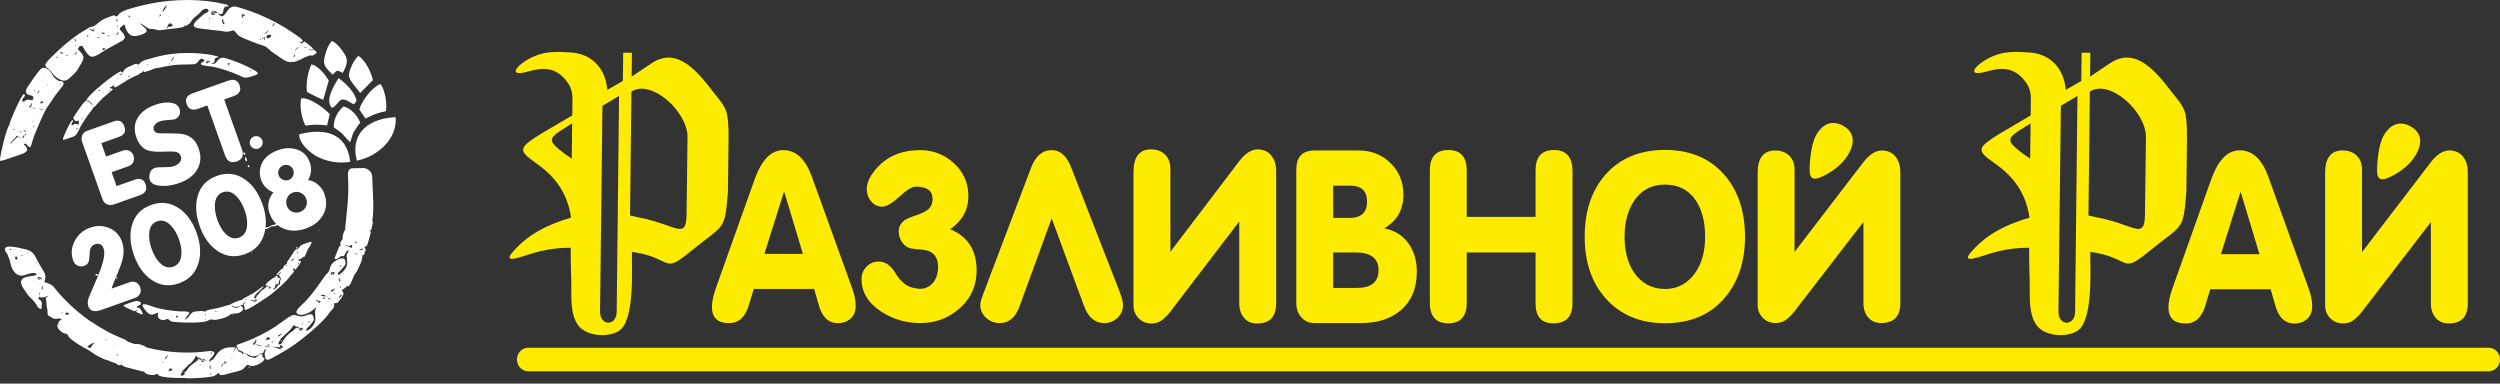 <svg width="189" height="29" viewBox="0 0 189 29" fill="none" xmlns="http://www.w3.org/2000/svg">
<rect x="0" y="0" width="189" height="29" fill="#333333" stroke="none"/>
<path d="M3.785 5.167C3.773 5.178 3.797 5.156 3.785 5.167V5.167ZM14.868 17.617C15.156 18.426 15.205 19.169 15.015 19.846C14.802 20.618 14.31 21.141 13.539 21.415C12.768 21.689 12.06 21.593 11.414 21.127C10.845 20.719 10.418 20.11 10.13 19.302C9.842 18.493 9.786 17.749 9.96 17.07C10.165 16.294 10.656 15.768 11.433 15.492C12.21 15.215 12.926 15.312 13.581 15.782C14.149 16.19 14.578 16.802 14.868 17.617ZM13.531 18.092C13.379 17.666 13.178 17.321 12.927 17.059C12.601 16.709 12.251 16.6 11.875 16.733C11.505 16.865 11.306 17.172 11.277 17.656C11.254 18.016 11.318 18.406 11.467 18.826C11.617 19.246 11.813 19.586 12.055 19.844C12.385 20.186 12.731 20.292 13.094 20.163C13.463 20.032 13.669 19.733 13.711 19.266C13.743 18.91 13.682 18.519 13.531 18.092ZM11.004 13.921C11.148 14.325 11.007 14.603 10.581 14.754L8.628 15.449C8.434 15.518 8.256 15.518 8.094 15.448C7.931 15.379 7.816 15.247 7.747 15.053L6.215 10.743C6.15 10.561 6.151 10.39 6.217 10.229C6.283 10.068 6.407 9.955 6.588 9.891L8.598 9.176C8.992 9.036 9.259 9.161 9.398 9.553C9.535 9.938 9.407 10.2 9.012 10.341L7.66 10.821L8.02 11.835L9.279 11.388C9.454 11.326 9.617 11.329 9.769 11.399C9.921 11.468 10.028 11.591 10.09 11.766C10.152 11.941 10.147 12.104 10.073 12.254C9.999 12.403 9.875 12.509 9.699 12.571L8.441 13.019L8.815 14.07L10.167 13.59C10.593 13.438 10.872 13.549 11.004 13.921ZM15.013 11.211C15.227 11.812 15.19 12.351 14.9 12.827C14.636 13.274 14.194 13.607 13.574 13.828C12.979 14.039 12.431 14.104 11.93 14.021C11.607 13.966 11.405 13.823 11.322 13.592C11.269 13.441 11.276 13.263 11.343 13.056C11.4 12.88 11.514 12.762 11.683 12.702C11.814 12.655 12.052 12.634 12.396 12.639C12.739 12.644 12.999 12.615 13.174 12.553C13.349 12.49 13.485 12.396 13.581 12.27C13.7 12.129 13.731 11.977 13.673 11.814C13.615 11.652 13.505 11.546 13.344 11.498C13.182 11.45 12.852 11.44 12.355 11.469C11.819 11.49 11.422 11.454 11.164 11.363C10.777 11.226 10.493 10.903 10.313 10.396C10.106 9.814 10.151 9.297 10.449 8.846C10.714 8.441 11.144 8.133 11.739 7.922C12.096 7.795 12.435 7.738 12.757 7.75C13.195 7.771 13.467 7.932 13.574 8.232C13.634 8.401 13.627 8.561 13.553 8.71C13.479 8.86 13.358 8.965 13.189 9.025C13.145 9.04 12.968 9.058 12.657 9.076C12.403 9.096 12.211 9.129 12.079 9.176C11.941 9.225 11.824 9.302 11.727 9.407C11.613 9.54 11.578 9.671 11.625 9.803C11.672 9.934 11.746 10.014 11.847 10.041C11.93 10.075 12.111 10.089 12.39 10.081C13.185 10.074 13.702 10.101 13.943 10.164C14.456 10.298 14.813 10.648 15.013 11.211ZM18.115 6.454C18.252 6.839 18.101 7.109 17.663 7.265L16.949 7.519L18.294 11.302C18.455 11.754 18.322 12.055 17.896 12.206C17.471 12.358 17.178 12.208 17.017 11.756L15.672 7.973L14.977 8.22C14.539 8.376 14.251 8.261 14.114 7.876C13.975 7.485 14.125 7.211 14.563 7.055L17.249 6.1C17.687 5.945 17.976 6.062 18.115 6.454ZM10.6 21.723C10.662 21.9 10.655 22.062 10.579 22.211C10.503 22.358 10.375 22.464 10.197 22.528L7.656 23.431C7.134 23.617 6.807 23.525 6.676 23.156C6.601 22.946 6.624 22.697 6.744 22.41C6.816 22.249 6.924 21.998 7.069 21.66C7.366 20.98 7.559 20.506 7.65 20.237C7.876 19.561 7.938 19.08 7.836 18.794C7.719 18.463 7.494 18.356 7.163 18.474C6.959 18.546 6.837 18.708 6.797 18.959C6.783 19.179 6.765 19.401 6.743 19.624C6.708 19.866 6.584 20.024 6.374 20.099C6.196 20.163 6.027 20.156 5.867 20.08C5.707 20.004 5.597 19.881 5.536 19.708C5.355 19.199 5.393 18.701 5.651 18.215C5.908 17.729 6.292 17.395 6.801 17.214C7.304 17.035 7.79 17.044 8.258 17.241C8.726 17.437 9.049 17.785 9.226 18.282C9.36 18.659 9.382 19.064 9.292 19.499C9.23 19.787 9.095 20.176 8.89 20.667C8.823 20.82 8.762 20.962 8.709 21.09L8.711 21.095C8.71 21.095 8.708 21.095 8.707 21.096C8.573 21.418 8.484 21.659 8.439 21.819L9.795 21.337C9.973 21.273 10.136 21.278 10.284 21.349C10.432 21.422 10.537 21.546 10.6 21.723ZM19.837 15.42C20.065 16.059 20.143 16.658 20.072 17.215C20.133 17.18 20.232 17.189 20.309 17.158C20.397 17.123 20.47 17.055 20.561 17.028C20.606 17.015 20.755 16.97 20.89 16.936C20.668 16.73 20.499 16.465 20.384 16.141C20.178 15.561 20.272 15.029 20.666 14.545C20.203 14.351 19.892 14.031 19.733 13.585C19.636 13.311 19.616 13.024 19.675 12.723C19.805 12.082 20.256 11.624 21.026 11.35C21.529 11.171 22 11.154 22.439 11.299C22.917 11.452 23.244 11.777 23.421 12.274C23.584 12.732 23.541 13.178 23.294 13.611C23.572 13.648 23.824 13.765 24.048 13.961C24.272 14.158 24.431 14.39 24.526 14.657C24.733 15.237 24.694 15.774 24.411 16.269C24.144 16.73 23.718 17.065 23.132 17.273C22.546 17.481 22.001 17.492 21.497 17.305C21.311 17.235 21.145 17.143 20.999 17.029C20.963 17.035 20.927 17.04 20.9 17.048C20.84 17.066 20.803 17.101 20.749 17.111C20.683 17.123 20.631 17.105 20.566 17.112C20.429 17.126 20.177 17.385 20.06 17.297C20.042 17.416 20.016 17.534 19.984 17.649C19.771 18.421 19.279 18.944 18.508 19.218C17.737 19.491 17.029 19.395 16.382 18.929C15.814 18.521 15.386 17.913 15.099 17.104C14.811 16.296 14.755 15.552 14.929 14.873C15.134 14.097 15.625 13.571 16.402 13.294C17.179 13.018 17.895 13.115 18.55 13.585C19.118 13.993 19.547 14.605 19.837 15.42ZM18.5 15.895C18.348 15.469 18.147 15.124 17.895 14.862C17.57 14.511 17.219 14.403 16.844 14.536C16.474 14.668 16.275 14.975 16.246 15.459C16.223 15.819 16.287 16.209 16.436 16.629C16.586 17.049 16.782 17.389 17.024 17.647C17.354 17.989 17.7 18.095 18.063 17.966C18.432 17.835 18.638 17.535 18.68 17.069C18.712 16.713 18.651 16.322 18.5 15.895ZM22.172 12.847C22.12 12.701 22.02 12.592 21.874 12.523C21.727 12.453 21.58 12.444 21.434 12.496C21.281 12.551 21.167 12.65 21.093 12.795C21.019 12.94 21.009 13.088 21.064 13.241C21.118 13.394 21.219 13.507 21.367 13.58C21.515 13.653 21.669 13.661 21.828 13.604C21.974 13.552 22.082 13.451 22.151 13.301C22.219 13.151 22.226 13 22.172 12.847ZM23.159 15.047C23.084 14.836 22.95 14.683 22.758 14.586C22.566 14.49 22.368 14.478 22.164 14.55C21.948 14.627 21.795 14.764 21.707 14.96C21.619 15.156 21.613 15.36 21.687 15.57C21.76 15.774 21.892 15.918 22.084 16.004C22.276 16.09 22.477 16.096 22.687 16.021C22.884 15.951 23.03 15.82 23.123 15.63C23.217 15.438 23.229 15.244 23.159 15.047ZM26.972 12.143C28.413 11.882 30.052 10.582 29.911 8.86C28.109 8.929 26.419 9.878 26.972 12.143ZM26.474 12.236C26.209 9.884 24.326 9.71 22.619 10.155C22.594 10.864 23.517 11.62 24.049 11.876C24.806 12.24 25.656 12.369 26.474 12.236ZM27.166 8.275L27.631 8.96C28.263 8.659 28.484 8.551 29.178 8.401C29.272 7.845 29.116 6.776 28.757 6.352C28.144 6.581 27.325 7.643 27.166 8.275ZM23.088 9.496C23.791 9.409 24.029 9.4 24.727 9.482L24.933 8.621C24.47 8.167 23.491 7.38 22.771 7.43C22.635 8.024 22.802 8.931 23.088 9.496ZM25.236 9.631C25.978 10.11 25.892 10.165 26.459 10.756C26.588 10.527 26.58 10.282 26.739 9.994C26.87 9.758 27.061 9.489 27.231 9.268C27.016 8.708 26.498 8.171 25.971 8.046C25.538 8.416 25.207 8.988 25.236 9.631ZM27.234 7.025L28.194 6.052C28.026 5.381 27.643 4.607 27.105 4.221C26.773 4.51 26.455 5.14 26.378 5.652C26.324 6.009 27.008 6.715 27.234 7.025ZM23.205 6.945C23.355 7.048 24.317 7.515 24.437 7.544L24.853 6.095C24.552 5.588 24.066 4.995 23.549 4.861C23.266 5.453 23.125 6.247 23.205 6.945ZM25.143 5.645C25.54 5.307 25.391 5.254 25.913 5.509C26.156 5.05 26.365 4.615 26.093 4.155C25.862 3.768 25.453 3.233 25.082 3.097C24.792 3.441 24.633 3.878 24.525 4.388C24.395 5.002 24.714 5.177 25.143 5.645ZM25.088 8.156C25.399 8.074 25.565 7.626 25.82 7.537C26.107 7.437 26.498 7.789 26.759 7.883L26.957 7.634C26.868 6.991 26.071 6.222 25.587 5.908C25.29 6.44 24.534 7.538 25.088 8.156ZM19.368 10.29C19.638 10.288 19.859 10.503 19.86 10.771C19.862 11.039 19.645 11.257 19.375 11.259C19.105 11.261 18.884 11.045 18.883 10.777C18.881 10.51 19.098 10.291 19.368 10.29ZM4.455 24.488C4.499 24.521 4.506 24.543 4.489 24.596C4.404 24.542 4.456 24.517 4.455 24.488ZM4.522 24.399C4.53 24.387 4.578 24.41 4.546 24.414C4.546 24.414 4.5 24.434 4.522 24.399ZM8.787 26.952C8.771 26.955 8.803 26.948 8.787 26.952V26.952ZM7.177 25.733C7.188 25.731 7.203 25.773 7.189 25.752C7.189 25.752 7.188 25.75 7.188 25.75C7.187 25.749 7.148 25.74 7.177 25.733ZM7.222 25.618C7.21 25.635 7.233 25.6 7.222 25.618V25.618ZM8.886 26.768C8.907 26.829 8.929 26.856 8.852 26.895C8.837 26.872 8.828 26.839 8.826 26.804C8.843 26.795 8.863 26.783 8.886 26.768ZM4.544 23.638C4.545 23.637 4.609 23.597 4.583 23.646C4.559 23.69 4.543 23.642 4.544 23.638ZM4.687 23.631C4.74 23.614 4.746 23.621 4.771 23.661C4.72 23.687 4.716 23.694 4.687 23.631ZM8.511 26.076C8.503 26.068 8.496 26.06 8.49 26.052C8.505 26.029 8.516 26.02 8.525 26.015C8.528 26.031 8.51 26.044 8.511 26.076ZM2.85 22.281C2.834 22.284 2.866 22.277 2.85 22.281V22.281ZM4.937 23.743C4.958 23.574 5.14 23.62 5.225 23.713C5.177 23.82 5.011 23.833 4.937 23.743ZM6.866 26.298C6.784 26.316 6.684 26.265 6.598 26.228C6.632 26.176 6.894 25.974 6.964 25.957C7.036 25.939 7.1 25.924 7.162 25.909C7.024 26.024 6.901 26.154 6.866 26.298ZM7.91 25.711C7.952 25.694 7.994 25.675 8.035 25.656C8.042 25.663 8.049 25.674 8.057 25.689C8.009 25.717 7.96 25.72 7.91 25.711ZM8.109 25.62C8.126 25.611 8.143 25.603 8.159 25.595C8.162 25.602 8.165 25.609 8.168 25.618C8.146 25.621 8.126 25.621 8.109 25.62ZM8.435 25.678C8.442 25.682 8.448 25.686 8.455 25.691C8.446 25.691 8.44 25.688 8.435 25.678ZM3.019 22.123C3.035 22.174 3.02 22.275 2.977 22.298C2.948 22.238 2.97 22.172 3.019 22.123ZM12.748 28.031C12.764 28.036 12.762 28.043 12.759 28.081C12.742 28.081 12.731 28.081 12.723 28.08L12.748 28.031ZM3.125 21.938C3.109 21.941 3.141 21.934 3.125 21.938V21.938ZM1.502 20.74C1.513 20.737 1.528 20.779 1.514 20.759C1.514 20.759 1.512 20.756 1.512 20.756C1.511 20.755 1.473 20.746 1.502 20.74ZM3.2 21.882C3.095 21.832 3.167 21.645 3.254 21.607C3.299 21.69 3.236 21.652 3.22 21.728C3.201 21.816 3.283 21.785 3.2 21.882ZM1.539 20.591C1.548 20.581 1.598 20.61 1.563 20.608C1.562 20.608 1.513 20.618 1.539 20.591ZM2.589 21.198C2.589 21.197 2.662 21.186 2.632 21.225C2.605 21.259 2.587 21.2 2.589 21.198ZM4.177 22.087C4.161 22.091 4.193 22.084 4.177 22.087V22.087ZM0.89 19.894C0.9 19.892 0.915 19.933 0.902 19.913C0.902 19.913 0.9 19.91 0.9 19.91C0.899 19.909 0.861 19.9 0.89 19.894ZM1.051 19.91C1.035 19.914 1.067 19.907 1.051 19.91V19.91ZM2.922 21.007C2.974 21.113 3.017 21.037 3.017 21.147C2.934 21.149 2.876 21.102 2.82 21.04L2.919 20.937C3.035 20.958 3.177 20.985 3.148 21.138C2.998 21.081 3.04 20.977 2.922 21.007ZM0.992 19.414C0.999 19.403 1.048 19.425 1.016 19.429C1.016 19.429 0.97 19.449 0.992 19.414ZM1.164 19.396C1.346 19.385 1.346 19.527 1.255 19.643C1.187 19.626 1.171 19.618 1.15 19.537C1.133 19.47 1.164 19.397 1.164 19.396ZM2.707 20.24C2.691 20.244 2.723 20.236 2.707 20.24V20.24ZM0.61 18.885C0.594 18.889 0.626 18.882 0.61 18.885V18.885ZM0.716 18.872C0.772 18.809 0.82 18.831 0.885 18.876C0.837 18.924 0.771 18.902 0.716 18.872ZM1.609 19.328C1.644 19.281 1.676 19.274 1.734 19.292C1.694 19.351 1.672 19.367 1.609 19.328ZM1.009 18.834L1.073 18.846C1.056 18.859 1.05 18.911 1.009 18.834ZM2.717 19.816L2.783 19.878C2.711 19.919 2.721 19.884 2.717 19.816ZM1.147 18.852C1.145 18.852 1.092 18.806 1.152 18.818C1.203 18.828 1.147 18.852 1.147 18.852ZM1.916 19.224C1.932 19.22 1.932 19.22 1.916 19.224V19.224ZM1.539 18.957C1.537 18.956 1.487 18.9 1.543 18.918C1.596 18.934 1.54 18.957 1.539 18.957ZM2.081 19.162C2.124 19.114 2.101 19.119 2.156 19.134C2.129 19.176 2.133 19.197 2.081 19.162ZM2.598 19.368C2.587 19.386 2.609 19.351 2.598 19.368V19.368ZM2.215 19.068C2.224 19.058 2.274 19.087 2.239 19.085C2.238 19.085 2.189 19.096 2.215 19.068ZM3.112 23.364C3.174 23.262 3.15 23.272 3.141 23.164C3.129 23.017 3.241 22.935 3.077 22.72C2.997 22.615 2.965 22.672 2.905 22.61L2.951 22.426C3.028 22.428 2.995 22.52 3.266 22.488C3.362 22.477 3.586 22.372 3.616 22.384C3.576 22.484 3.442 22.474 3.457 22.587C3.47 22.682 3.488 22.581 3.515 22.887C3.525 23 3.513 23.084 3.539 23.197C3.697 23.875 3.423 23.741 3.927 24.017C4.13 24.128 4.017 24.078 4.208 24.102C4.401 24.126 4.267 24.058 4.414 24.072C4.848 24.123 4.635 24.143 4.517 24.237C4.42 24.314 4.437 24.368 4.386 24.469C4.318 24.607 4.317 24.673 4.392 24.815C4.48 24.983 4.809 25.257 5.026 25.228C5.032 25.233 5.037 25.237 5.042 25.242C5.077 25.279 5.115 25.312 5.153 25.343C5.153 25.346 5.152 25.349 5.152 25.352C5.139 25.47 5.454 25.718 5.782 25.938C5.834 25.976 5.888 26.012 5.945 26.044C6.173 26.189 6.382 26.307 6.463 26.344C6.629 26.419 6.814 26.553 6.992 26.665C7.127 26.797 7.335 26.889 7.482 26.966C7.787 27.127 7.889 27.172 8.164 27.245C8.378 27.338 8.577 27.415 8.713 27.451C8.735 27.462 8.754 27.473 8.767 27.481C8.997 27.633 8.94 27.623 9.213 27.583C9.217 27.479 9.205 27.481 9.162 27.425C9.209 27.41 9.226 27.415 9.216 27.484C9.183 27.717 9.547 27.757 9.736 27.812C10 27.888 10.254 27.954 10.521 28.017C10.601 28.036 10.667 28.052 10.726 28.063C10.726 28.072 10.726 28.082 10.726 28.095C10.774 28.1 10.788 28.106 10.792 28.074C10.825 28.078 10.856 28.08 10.887 28.08C10.91 28.139 10.954 28.181 11.034 28.234C11.197 28.341 11.635 28.423 11.802 28.279C11.806 28.276 11.812 28.268 11.82 28.259C11.861 28.272 11.905 28.284 11.951 28.293C11.952 28.31 11.955 28.325 11.959 28.336C12.045 28.541 13.35 28.59 13.587 28.57C13.82 28.552 14.129 28.603 14.381 28.6C14.756 28.596 15.809 28.544 16.144 28.436C16.477 28.329 16.487 28.078 16.548 28.237C16.632 28.457 16.969 28.316 17.162 28.272C17.43 28.211 17.684 28.146 17.948 28.072C18.266 27.983 18.363 27.959 18.573 27.693C18.755 27.463 18.813 27.674 19.078 27.669C19.506 27.662 20.329 27.145 19.835 26.971C19.887 26.803 19.768 26.761 19.701 26.769C19.533 26.79 19.378 27.18 19.065 27.012C18.9 26.923 18.923 27.053 18.744 26.887C18.471 26.633 18.618 26.817 18.443 26.695C18.688 26.714 18.699 26.811 18.91 26.876C19 26.904 19.036 26.948 19.138 26.936C19.32 26.913 19.472 26.911 19.601 26.785C19.718 26.67 19.646 26.756 19.799 26.726C20.004 26.686 19.889 26.398 20.135 26.406C19.974 26.635 19.98 26.828 20.076 27.095C20.168 27.352 20.547 27.071 20.717 26.983C21.242 26.711 21.783 26.384 22.269 26.046C22.916 25.596 24.491 24.311 24.876 23.676C24.988 23.491 25.251 23.337 25.255 23.139C25.262 22.715 25.289 23.034 25.532 22.869C25.638 22.797 25.985 22.304 25.968 22.179C25.935 21.922 25.661 22.026 26.058 21.786C26.102 21.759 26.257 21.603 26.29 21.613C26.321 21.622 26.326 21.677 26.364 21.635C26.638 21.337 26.631 20.963 26.917 20.604C27.006 20.492 27.071 20.322 27.131 20.19C27.285 19.851 27.387 19.687 27.401 19.308C27.539 19.31 27.588 19.119 27.564 19.026C27.744 18.928 27.583 18.769 27.551 18.666L27.74 18.579C27.808 18.422 28.04 17.625 28.028 17.49C27.926 17.463 27.965 17.502 27.934 17.527C27.949 17.488 27.963 17.449 27.976 17.409C28.003 17.413 28.024 17.415 28.043 17.41C28.098 17.326 28.206 16.799 28.175 16.713C28.17 16.712 28.16 16.712 28.144 16.715C28.316 15.631 28.157 14.41 28.141 13.385C28.135 13.006 27.82 12.7 27.441 12.707L26.678 12.719C26.298 12.725 26.289 13.035 26.313 13.414C26.415 14.989 26.134 16.519 26.09 17.401C25.998 17.464 25.972 17.567 25.904 17.856C25.873 17.985 25.916 17.974 25.915 18.055C25.915 18.062 25.583 18.403 25.793 18.582L25.681 18.582C25.639 18.633 25.285 19.513 25.289 19.557C25.486 19.674 25.695 19.387 25.779 19.366C25.926 19.328 25.972 19.45 26.059 19.268C26.102 19.18 26.155 19.076 26.201 18.989C26.418 18.926 26.276 18.979 26.432 18.862C26.077 19.417 26.242 19.286 26.25 19.881C26.259 20.46 25.328 21.064 25.569 20.626C25.613 20.546 25.706 20.53 25.913 20.251C26.022 20.104 26.154 20.041 26.119 19.827C26.096 19.686 26.079 19.55 25.901 19.536C25.579 19.51 25.135 19.824 25 20.107C24.943 20.227 24.945 20.362 24.862 20.518C24.785 20.662 24.673 20.704 24.573 20.846C24.053 21.582 23.654 22.203 23.015 22.861C22.869 23.011 22.251 23.495 22.448 23.691C22.73 23.97 23.345 23.679 23.592 23.484C24.147 23.047 23.816 23.28 23.818 23.583C23.821 24.059 23.949 24.275 23.601 24.7C23.486 24.841 23.375 24.942 23.199 24.991C23.067 25.027 23.177 24.854 23.21 24.814C23.286 24.722 23.284 24.79 23.54 24.457C23.674 24.284 23.757 24.267 23.712 24.019C23.629 23.56 23.244 23.834 22.979 23.898C22.491 24.017 22.379 23.65 21.909 23.913L20.827 24.681C20.466 24.921 20.03 25.166 19.641 25.36C19.222 25.568 18.789 25.758 18.347 25.916C18.236 25.955 18.127 25.997 18.015 26.034C17.841 26.089 17.863 26.11 17.934 26.252C18.001 26.384 17.986 26.444 18.135 26.51C18.283 26.575 18.336 26.558 18.443 26.695L18.376 26.72C18.361 26.832 18.382 26.78 18.399 26.867C18.27 26.823 18.465 26.712 18.112 26.599C17.942 26.544 17.963 26.375 17.861 26.272C17.244 26.228 16.802 26.24 16.387 26.779C16.305 26.885 16.245 27.018 16.163 27.113C16.071 27.221 15.998 27.218 15.9 27.294C15.744 27.418 15.818 27.199 15.915 27.11C15.993 27.039 16.263 26.757 16.184 26.636C16.077 26.473 15.614 26.566 15.456 26.584C14.716 26.67 13.952 26.673 13.21 26.619C12.563 26.571 11.837 26.454 11.129 26.282C10.811 26.09 10.527 25.97 10.182 26.014C9.994 25.953 9.811 25.887 9.635 25.819C9.523 25.669 9.183 25.56 9.059 25.509C8.731 25.374 8.407 25.221 8.09 25.052C7.914 24.927 7.665 24.821 7.331 24.601C7.099 24.448 6.931 24.323 6.767 24.243C5.832 23.585 4.837 22.676 4.161 21.809C3.937 21.52 3.892 21.541 3.577 21.396C3.354 21.294 3.316 21.419 3.384 21.211C3.554 20.686 3.268 20.53 2.908 19.844C2.578 19.217 2.525 18.949 1.752 18.808C1.519 18.765 0.435 18.464 0.383 18.798C0.347 19.027 0.556 19.155 0.594 19.298C0.64 19.472 0.738 19.612 0.766 19.793C0.832 20.224 1.117 20.911 1.719 20.831C1.977 20.796 2.198 20.655 2.47 20.634C2.527 20.63 2.846 20.653 2.742 20.774C2.618 20.919 1.69 20.803 1.597 21.266C1.547 21.513 1.767 21.791 1.896 21.986C2.112 22.314 2.168 22.384 2.45 22.649C2.523 22.717 2.725 22.972 2.771 23.059C2.899 23.303 2.854 23.266 3.112 23.364ZM12.771 28.07C12.766 28.056 12.759 28.042 12.75 28.027L12.84 27.851C12.959 27.846 13.02 27.89 13.044 27.998C12.981 28.021 13.039 27.969 12.941 28.014C12.846 28.056 12.916 28.069 12.809 28.019C12.785 28.044 12.777 28.059 12.771 28.07ZM26.783 18.158L26.636 18.161C26.688 18.169 26.672 18.152 26.675 18.206C26.596 18.206 26.628 18.207 26.634 18.161L26.552 18.162C26.497 18.245 26.463 18.327 26.465 18.403C26.602 18.48 26.665 18.349 26.783 18.158ZM27.131 18.155C27.118 18.154 27.105 18.153 27.091 18.154L27.046 18.175C27.097 18.214 27.117 18.204 27.131 18.155ZM21.16 25.908C21.149 25.896 21.171 25.921 21.16 25.908V25.908ZM13.786 28.266C13.784 28.286 13.787 28.245 13.786 28.266V28.266ZM5.95 9.204C5.983 9.284 5.981 9.322 5.939 9.398C5.73 9.459 5.817 9.238 5.463 9.481L5.402 9.439C5.392 9.265 5.614 9.159 5.472 9.075C5.342 9.115 4.712 10.437 4.757 10.565C4.834 10.6 5.476 10.351 5.599 10.306C5.819 10.225 5.983 9.76 6.099 9.551C6.258 9.262 6.619 8.714 6.837 8.447C6.923 8.342 7.051 8.21 7.061 8.08L7.122 8.101C7.351 7.876 7.563 7.609 7.799 7.389L8.537 6.759C8.44 6.634 8.382 6.709 8.337 6.694L8.315 6.576C8.465 6.613 8.516 6.475 8.617 6.399L8.59 6.514L8.723 6.618L9.623 6.06C9.77 5.974 9.951 5.873 10.105 5.803C10.187 5.765 10.268 5.729 10.35 5.692C10.474 5.635 10.546 5.645 10.563 5.518C10.716 5.577 10.812 5.337 10.881 5.314L10.842 5.446C10.929 5.471 11.559 5.259 11.626 5.193C13.149 4.907 12.998 4.887 14.498 4.864C15.015 4.856 14.927 4.604 15.168 4.462C15.309 4.379 15.513 4.573 15.462 4.6C14.719 4.99 15.604 4.934 16.251 5.08C16.825 5.209 17.435 5.416 17.972 5.653C18.252 5.777 18.463 5.929 18.784 5.842C19.696 5.595 19.714 5.551 18.896 5.13C18.358 4.853 17.827 4.644 17.252 4.459C16.948 4.361 16.748 4.278 16.503 4.519C16.325 4.693 16.232 4.979 15.95 4.744C16.262 4.81 16.181 4.689 16.242 4.476C16.304 4.261 16.538 4.414 16.5 4.279C16.449 4.246 15.814 4.119 15.713 4.106C14.313 3.928 12.934 3.966 11.572 4.37C11.301 4.45 10.784 4.536 10.598 4.758C10.517 4.853 10.486 4.93 10.359 4.851L10.312 4.824C10.225 4.799 9.553 5.126 9.461 5.207C9.385 5.274 9.355 5.399 9.264 5.476L9.158 5.46L9.167 5.393C8.944 5.332 6.515 7.254 6.53 7.612C6.375 7.637 6.102 8.079 5.991 8.218C5.91 8.32 5.56 8.834 5.534 8.932L5.672 9.13C5.828 9.165 5.894 9.11 5.96 9.127L5.95 9.204ZM18.618 8.907C18.617 8.928 18.619 8.887 18.618 8.907V8.907ZM2.494 7.301C2.572 7.504 2.478 7.621 2.259 7.555C1.957 7.465 1.858 7.718 1.709 7.687C1.644 7.593 1.696 7.462 1.775 7.395C1.861 7.323 1.948 7.164 1.799 7.103C1.636 7.164 0.713 9.175 0.717 9.43C0.549 9.633 0.341 10.446 0.27 10.733C0.218 10.949 -0.051 12.025 0.008 12.161C0.058 12.214 1.32 11.76 1.46 11.711C1.634 11.65 2.044 11.546 2.049 11.31C2.051 11.209 1.959 11.051 1.879 10.993C1.751 10.901 1.791 10.927 1.945 10.838C2.375 11.405 2.283 11.099 2.591 10.249C2.718 9.897 3.302 8.551 3.495 8.22L3.892 7.638C4.127 7.242 4.448 6.877 4.728 6.512C4.883 6.309 4.803 6.114 4.538 6.13C4.4 6.138 4.2 5.951 4.108 5.857C3.932 5.677 3.934 5.488 3.679 5.284C3.504 5.143 3.263 5.04 3.078 5.223C2.826 5.473 2.407 6.093 2.202 6.405C2.089 6.576 1.88 6.813 1.988 7.025C2.098 7.244 2.314 7.132 2.494 7.301ZM18.518 7.323C18.507 7.311 18.528 7.335 18.518 7.323V7.323ZM23.364 17.783C23.371 17.791 23.407 17.767 23.385 17.774C23.385 17.774 23.382 17.776 23.382 17.776C23.381 17.776 23.348 17.765 23.364 17.783ZM1.721 7.643C1.72 7.648 1.765 7.676 1.752 7.645C1.743 7.621 1.721 7.637 1.721 7.643ZM7.145 1.848C7.206 1.852 7.188 1.868 7.197 1.814L7.145 1.848ZM11.84 24.033L11.89 23.994C11.794 23.989 11.844 23.996 11.84 24.033ZM19.402 22.381C19.369 22.34 19.355 22.309 19.325 22.367L19.402 22.381C19.391 22.526 19.344 22.584 19.198 22.539C19.316 22.163 19.332 22.295 19.531 22.062C19.63 21.946 19.901 21.775 19.928 21.624C19.89 21.631 19.412 21.981 19.345 22.034C19.122 22.21 18.392 22.56 18.349 22.605C18.312 22.643 18.347 22.663 18.286 22.67C18.069 22.697 17.515 22.933 17.372 23.038C17.082 23.1 16.829 23.201 16.547 23.271C16.374 23.315 15.724 23.418 15.623 23.47C15.562 23.501 15.53 23.561 15.467 23.562C15.297 23.567 15.615 23.454 14.754 23.55C14.424 23.586 14.338 23.936 14.129 24.085C14.106 24.012 14.127 24.007 14.064 24.038L14.129 24.085C13.77 24.361 14.197 23.824 14.254 23.763C14.517 23.479 13.751 23.553 13.605 23.542C12.921 23.491 12.23 23.407 11.575 23.189C11.462 23.151 10.798 22.869 10.778 23.069C10.763 23.224 11.124 23.649 11.259 23.721C11.565 23.883 11.693 23.69 11.921 23.64C12.036 23.615 11.818 23.877 12.027 24.076C12.311 24.346 12.618 24.076 12.702 24.121C12.927 24.241 12.736 24.337 13.613 24.368C14.128 24.386 15.326 24.448 15.755 24.223C16.07 24.058 16.046 24.239 16.381 24.169C16.697 24.103 17.067 24.034 17.326 23.838C17.646 23.596 17.752 23.777 18.073 23.647C18.359 23.531 18.554 23.267 18.169 23.11C18.232 23.027 18.232 23.085 18.347 23.052C18.403 22.947 18.43 22.844 18.55 22.816C18.302 23.159 18.49 23.042 18.493 23.279C18.494 23.343 18.469 23.374 18.505 23.428C18.723 23.488 20.151 22.5 20.403 22.321C20.772 22.059 21.8 21.158 21.997 20.786C22.088 20.725 22.194 20.605 22.239 20.505C22.21 20.418 22.148 20.421 22.142 20.323C22.263 20.246 22.274 20.34 22.318 20.402C22.394 20.355 22.764 19.832 22.758 19.759C22.671 19.684 22.682 19.731 22.603 19.746L22.559 19.587C22.677 19.602 22.608 19.659 22.76 19.556C22.873 19.479 22.867 19.437 22.955 19.361L22.932 19.476C23.057 19.451 23.221 18.958 23.268 18.849C23.268 18.849 23.67 18.305 23.52 18.278C23.452 18.265 22.849 18.486 22.771 18.536C22.659 18.607 22.619 18.736 22.518 18.816C22.4 18.91 22.353 18.805 22.24 18.994C22.107 19.216 21.962 19.439 21.812 19.649C21.682 19.831 21.721 19.737 21.684 19.933C21.675 19.981 21.517 20.005 21.446 20.132C21.38 20.25 21.499 20.244 21.322 20.33C21.195 20.391 21.14 20.488 21.043 20.59C21.024 20.609 20.798 20.832 20.965 20.799C21.093 20.774 21.065 20.637 21.258 20.548C21.229 20.641 21.13 20.698 21.079 20.785C21.116 20.881 21.258 20.999 21.228 21.117C21.206 21.202 21.175 21.179 21.174 21.31C21.173 21.372 21.176 21.441 21.163 21.499C20.914 21.562 21.008 21.699 20.742 21.892L20.626 21.798L20.746 21.813C20.799 21.711 20.773 21.619 20.853 21.486C21.004 21.489 21.069 21.525 21.078 21.314C21.085 21.14 21.281 21.142 21.096 20.99L21.012 21.019C21.003 20.853 20.914 20.8 20.791 20.925C20.664 21.052 20.659 21.007 20.535 21.1C20.431 21.177 20.058 21.452 20.077 21.571C20.145 21.617 20.197 21.562 20.28 21.663C20.213 21.752 20.21 21.666 20.166 21.649C20.096 21.704 20.076 21.761 19.986 21.825C19.91 21.879 19.829 21.923 19.759 21.983C19.634 22.089 19.499 22.34 19.402 22.381ZM24.104 17.423C24.159 17.42 24.14 17.437 24.15 17.382C24.07 17.373 24.109 17.378 24.104 17.423ZM20.458 21.763C20.421 21.717 20.392 21.683 20.357 21.748L20.458 21.763C20.414 21.832 20.386 21.814 20.306 21.793L20.338 21.658C20.404 21.662 20.467 21.681 20.513 21.728L20.458 21.763ZM17.584 23.813C17.64 23.81 17.643 23.804 17.651 23.744C17.59 23.769 17.591 23.761 17.584 23.813ZM13.962 28.155C13.929 28.085 13.908 28.044 13.852 28.124L13.962 28.155C14.003 28.387 13.801 28.39 13.649 28.403C13.653 28.342 13.785 28.038 13.838 27.989C13.973 27.864 14.072 27.782 14.191 27.638C14.288 27.519 14.283 27.563 14.38 27.489C14.583 27.332 14.817 26.917 14.838 26.892C14.923 26.929 14.881 26.953 14.93 27.029C15.073 27.041 15.177 27.032 15.233 27.186L15.078 27.196L15.072 27.108C14.972 27.13 14.985 27.166 14.934 27.236C14.848 27.355 14.358 27.61 14.22 27.851C14.144 27.982 14.091 28.074 13.962 28.155ZM22.822 24.914C22.776 24.853 22.738 24.808 22.688 24.881L22.822 24.914L22.83 24.991L22.614 24.967L22.653 24.781C22.663 24.782 22.788 24.782 22.788 24.782C22.852 24.786 22.892 24.823 22.931 24.876L22.822 24.914ZM21.219 25.742C21.265 25.799 21.261 25.808 21.329 25.773C21.292 25.704 21.289 25.714 21.219 25.742ZM25.074 20.652C25.126 20.692 25.143 20.704 25.199 20.674C25.165 20.597 25.128 20.601 25.074 20.652ZM18.786 27.798L18.876 27.779L18.885 27.688C18.822 27.713 18.794 27.733 18.786 27.798ZM22.368 18.778L22.464 18.791C22.489 18.712 22.499 18.705 22.463 18.638L22.368 18.778ZM8.753 21.044C8.83 21.101 8.889 21.066 8.884 20.974C8.797 20.98 8.783 20.966 8.753 21.044ZM18.845 12.646C18.86 12.571 18.853 12.514 18.792 12.468C18.663 12.518 18.738 12.652 18.845 12.646ZM7.195 20.802L7.385 20.857C7.409 20.771 7.405 20.782 7.366 20.71C7.275 20.71 7.239 20.717 7.195 20.802ZM18.531 11.7C18.568 11.597 18.523 11.508 18.405 11.532C18.378 11.62 18.414 11.726 18.531 11.7ZM18.957 19.223C18.956 19.243 18.958 19.202 18.957 19.223V19.223ZM19.003 19.137C18.999 19.075 19.031 19.023 19.081 19.006L19.003 19.137ZM20.625 18.52C20.613 18.53 20.637 18.509 20.625 18.52V18.52ZM20.735 18.308C20.736 18.294 20.789 18.29 20.763 18.309C20.762 18.309 20.732 18.349 20.735 18.308ZM21.122 17.918C21.11 17.928 21.134 17.907 21.122 17.918V17.918ZM21.103 17.82C21.091 17.83 21.116 17.809 21.103 17.82V17.82ZM21.142 17.579C21.13 17.59 21.154 17.568 21.142 17.579V17.579ZM22.774 17.481C22.774 17.472 22.822 17.47 22.799 17.486C22.799 17.486 22.778 17.52 22.774 17.481ZM18.672 12.193C18.698 12.12 18.634 11.913 18.565 11.876C18.468 11.948 18.541 12.213 18.672 12.193ZM10.207 23.077C10.194 23.088 10.219 23.066 10.207 23.077V23.077ZM9.328 23.098C9.365 23.188 9.742 23.346 9.847 23.397C10.348 23.643 10.169 23.483 10.347 23.423C10.391 23.507 10.175 23.533 10.395 23.633C10.49 23.677 10.688 23.788 10.785 23.75C10.816 23.673 10.71 23.547 10.671 23.461C10.616 23.338 10.574 23.278 10.432 23.265C10.318 23.254 10.299 23.163 10.416 23.131C10.658 23.067 10.821 22.845 10.379 22.751C10.242 22.722 9.362 23.039 9.328 23.098ZM5.058 9.928C5.046 9.939 5.07 9.918 5.058 9.928V9.928ZM5.135 9.86C5.123 9.871 5.147 9.849 5.135 9.86V9.86ZM5.647 9.818C5.635 9.828 5.659 9.807 5.647 9.818V9.818ZM5.266 9.698C5.254 9.709 5.278 9.687 5.266 9.698V9.698ZM5.844 9.781L5.762 9.794C5.768 9.729 5.8 9.678 5.86 9.675L5.844 9.781ZM5.855 9.587C5.857 9.581 5.908 9.562 5.892 9.605C5.876 9.647 5.854 9.59 5.855 9.587ZM5.959 9.059C5.967 9.052 6.001 9.081 5.979 9.07C5.979 9.07 5.976 9.068 5.976 9.068C5.975 9.068 5.937 9.079 5.959 9.059ZM6.196 9.059C6.191 8.995 6.25 8.896 6.3 8.88L6.196 9.059ZM6.064 8.92C6.063 8.92 5.994 8.906 6.052 8.887C6.102 8.871 6.065 8.919 6.064 8.92ZM6.44 8.31C6.428 8.321 6.453 8.3 6.44 8.31V8.31ZM6.571 8.148C6.556 8.15 6.556 8.097 6.571 8.119C6.572 8.119 6.612 8.143 6.571 8.148ZM6.715 7.768C6.703 7.779 6.727 7.757 6.715 7.768V7.768ZM7.018 7.98C6.947 7.922 6.899 7.839 6.802 7.759C6.778 7.739 6.702 7.678 6.677 7.668C6.578 7.626 6.606 7.706 6.53 7.612C6.759 7.62 6.648 7.563 6.826 7.715C6.928 7.803 6.979 7.842 7.018 7.98ZM12.478 24.085C12.466 24.096 12.491 24.074 12.478 24.085V24.085ZM15.48 24.238C15.468 24.249 15.492 24.227 15.48 24.238V24.238ZM15.513 24.094C15.57 24.135 15.565 24.119 15.57 24.199C15.526 24.176 15.533 24.152 15.513 24.094ZM13.285 23.987C13.313 23.852 13.407 23.815 13.473 23.935C13.444 24.005 13.327 23.98 13.285 23.987ZM11.984 23.813C11.983 23.804 12.031 23.802 12.008 23.818C12.008 23.818 11.988 23.852 11.984 23.813ZM16.008 23.929C15.994 23.941 15.995 23.942 16.008 23.929V23.929ZM12.016 23.694C12.004 23.704 12.028 23.683 12.016 23.694V23.694ZM14.05 23.789C14.037 23.8 14.062 23.778 14.05 23.789V23.789ZM15.506 23.802C15.559 23.827 15.611 23.848 15.53 23.886L15.506 23.802ZM14.125 23.745C14.113 23.756 14.137 23.734 14.125 23.745V23.745ZM14.082 23.645C14.07 23.656 14.095 23.635 14.082 23.645V23.645ZM15.506 23.802C15.483 23.746 15.459 23.723 15.522 23.696L15.506 23.802ZM14.978 23.698C14.963 23.7 14.962 23.647 14.978 23.669C14.978 23.669 15.018 23.693 14.978 23.698ZM11.745 23.338C11.744 23.358 11.746 23.317 11.745 23.338V23.338ZM16.296 23.582L16.282 23.48L16.384 23.529L16.296 23.582ZM18.049 23.491C18.037 23.502 18.061 23.48 18.049 23.491V23.491ZM18.165 23.512L18.205 23.464C18.187 23.567 18.183 23.505 18.165 23.512ZM16.653 23.287C16.665 23.276 16.666 23.277 16.653 23.287V23.287ZM18.546 23.302C18.534 23.313 18.558 23.291 18.546 23.302V23.302ZM18.354 23.266C18.362 23.259 18.396 23.288 18.374 23.277C18.374 23.277 18.371 23.275 18.371 23.275C18.37 23.275 18.332 23.286 18.354 23.266ZM17.269 23.129C17.268 23.15 17.27 23.109 17.269 23.129V23.129ZM18.143 23.132C17.916 23.416 17.512 23.205 17.486 23.079C17.496 23.082 17.671 23.186 17.778 23.202C17.926 23.225 18.023 23.159 18.143 23.132ZM19.046 23.064C19.054 23.057 19.087 23.086 19.065 23.075C19.065 23.075 19.063 23.073 19.063 23.073C19.062 23.073 19.024 23.084 19.046 23.064ZM19.194 23.024C19.182 23.035 19.206 23.013 19.194 23.024V23.024ZM19.098 22.994C19.107 22.987 19.14 23.016 19.118 23.005C19.118 23.005 19.116 23.004 19.115 23.004C19.114 23.003 19.076 23.014 19.098 22.994ZM18.035 22.907C18.023 22.918 18.047 22.896 18.035 22.907V22.907ZM18.55 22.816C18.564 22.804 18.564 22.805 18.55 22.816V22.816ZM18.579 22.745C18.567 22.756 18.591 22.734 18.579 22.745V22.745ZM19.284 22.738L19.335 22.803C19.206 22.822 19.23 22.804 19.132 22.758C19.028 22.71 18.992 22.732 18.892 22.705C19.031 22.649 19.157 22.709 19.284 22.738ZM18.585 22.648L18.591 22.687L18.505 22.659L18.585 22.648ZM19.284 22.738L19.276 22.637C19.399 22.606 19.419 22.648 19.409 22.76L19.284 22.738ZM18.585 22.648L18.686 22.56C18.68 22.638 18.652 22.633 18.585 22.648ZM18.738 22.512C18.726 22.523 18.751 22.501 18.738 22.512V22.512ZM18.829 22.454C18.853 22.405 18.847 22.416 18.904 22.42C18.87 22.461 18.831 22.453 18.829 22.454ZM18.968 22.331C18.976 22.324 19.009 22.353 18.987 22.342C18.987 22.342 18.985 22.34 18.985 22.34C18.984 22.34 18.945 22.351 18.968 22.331ZM19.119 22.243C19.132 22.23 19.133 22.231 19.119 22.243V22.243ZM19.372 22.064C19.36 22.074 19.384 22.053 19.372 22.064V22.064ZM20.203 21.967C20.211 21.96 20.284 21.984 20.242 21.981L20.203 21.967ZM20.452 21.448C20.456 21.434 20.513 21.436 20.482 21.451C20.482 21.451 20.443 21.483 20.452 21.448ZM20.791 21.385L20.856 21.313C20.86 21.406 20.863 21.402 20.791 21.385ZM20.677 21.339C20.665 21.35 20.689 21.328 20.677 21.339V21.339ZM20.959 21.089C20.947 21.1 20.971 21.078 20.959 21.089V21.089ZM20.865 21.035C20.853 21.046 20.877 21.024 20.865 21.035V21.035ZM21.83 20.727C21.818 20.738 21.843 20.717 21.83 20.727V20.727ZM22.02 20.399C22.018 20.419 22.021 20.378 22.02 20.399V20.399ZM21.524 20.151C21.512 20.162 21.537 20.14 21.524 20.151V20.151ZM22.397 20.178C22.405 20.171 22.438 20.2 22.416 20.189C22.416 20.189 22.414 20.187 22.414 20.187C22.413 20.187 22.375 20.198 22.397 20.178ZM22.353 20.103C22.361 20.095 22.394 20.125 22.372 20.113C22.372 20.113 22.37 20.112 22.37 20.112C22.369 20.111 22.331 20.122 22.353 20.103ZM21.845 20.073L22.019 20.11C21.961 20.138 21.898 20.105 21.845 20.073C21.834 20.06 21.834 20.061 21.845 20.073ZM21.596 20.097C21.617 20.057 21.665 20.039 21.709 20.06C21.671 20.106 21.667 20.104 21.596 20.097ZM22.479 20.013C22.504 19.954 22.54 19.883 22.599 19.87C22.597 19.96 22.562 19.989 22.479 20.013ZM22.176 19.801C22.178 19.797 22.247 19.776 22.23 19.808C22.212 19.841 22.176 19.801 22.176 19.801ZM22.04 19.73C21.989 19.641 22.031 19.648 22.102 19.615C22.146 19.595 22.211 19.555 22.245 19.548C22.234 19.606 22.102 19.71 22.04 19.73ZM22.514 19.432C22.556 19.476 22.57 19.46 22.538 19.516L22.514 19.432ZM22.501 19.237C22.489 19.248 22.513 19.227 22.501 19.237V19.237ZM22.504 19.179C22.46 19.118 22.428 19.052 22.477 18.988C22.496 19.006 22.527 19.144 22.504 19.179ZM22.677 18.714C22.681 18.701 22.738 18.702 22.707 18.717C22.707 18.717 22.669 18.75 22.677 18.714ZM6.89 7.681C6.878 7.692 6.902 7.67 6.89 7.681V7.681ZM6.927 7.465C6.915 7.476 6.939 7.454 6.927 7.465V7.465ZM6.857 7.412C6.845 7.423 6.87 7.401 6.857 7.412V7.412ZM7.289 7.098C7.297 7.091 7.33 7.12 7.308 7.108C7.308 7.108 7.306 7.107 7.306 7.107C7.305 7.107 7.267 7.117 7.289 7.098ZM7.047 7.084C7.035 7.094 7.059 7.073 7.047 7.084V7.084ZM8.12 7.001C8.128 6.994 8.162 7.023 8.14 7.012C8.14 7.012 8.137 7.01 8.137 7.01C8.136 7.01 8.098 7.021 8.12 7.001ZM7.731 6.983C7.799 6.987 7.811 6.97 7.832 7.023L7.731 6.983ZM7.686 6.951C7.674 6.962 7.698 6.94 7.686 6.951V6.951ZM7.401 6.837C7.479 6.806 7.529 6.804 7.584 6.872C7.528 6.9 7.458 6.869 7.401 6.837ZM8.247 6.912C8.271 6.854 8.275 6.823 8.335 6.81C8.326 6.878 8.307 6.884 8.247 6.912ZM7.603 6.704C7.591 6.714 7.616 6.693 7.603 6.704V6.704ZM8.272 6.476C8.284 6.49 8.285 6.489 8.272 6.476V6.476ZM8.214 6.16C8.283 6.187 8.269 6.151 8.273 6.219L8.214 6.16ZM8.22 6.133C8.219 6.133 8.186 6.087 8.225 6.085C8.263 6.083 8.221 6.133 8.22 6.133ZM8.468 6.05C8.455 6.061 8.48 6.04 8.468 6.05V6.05ZM8.859 6.001C8.847 6.012 8.871 5.99 8.859 6.001V6.001ZM9.447 6.015C9.506 6.009 9.523 6.009 9.54 6.055L9.447 6.015ZM8.96 5.934L8.907 5.969L8.87 5.902L8.96 5.934ZM9.06 5.891C9.047 5.902 9.072 5.88 9.06 5.891V5.891ZM9.647 5.789C9.722 5.75 9.819 5.752 9.845 5.831L9.647 5.789ZM9.851 5.646C9.839 5.657 9.863 5.636 9.851 5.646V5.646ZM9.025 5.569C9.069 5.571 9.245 5.634 9.271 5.675C9.163 5.69 9.194 5.678 9.109 5.641C9.024 5.604 9.007 5.634 9.025 5.569ZM8.885 5.565L8.912 5.576C8.909 5.575 8.871 5.578 8.885 5.565ZM9.201 5.56C9.201 5.559 9.244 5.502 9.252 5.554C9.262 5.616 9.201 5.56 9.201 5.56ZM18.588 5.725C18.612 5.666 18.596 5.664 18.655 5.651L18.588 5.725ZM10.465 5.124C10.465 5.122 10.514 5.089 10.5 5.141C10.489 5.185 10.463 5.131 10.465 5.124ZM10.467 5.076C10.467 5.076 10.434 5.03 10.473 5.028C10.511 5.025 10.469 5.076 10.467 5.076ZM10.012 4.976C10 4.987 10.024 4.965 10.012 4.976V4.976ZM19.187 5.445C19.175 5.455 19.199 5.434 19.187 5.445V5.445ZM11.132 4.921L11.121 4.843L11.2 4.873L11.132 4.921ZM18.863 5.411L18.967 5.23C18.977 5.307 18.934 5.396 18.863 5.411ZM17.233 5.232C17.218 5.234 17.217 5.181 17.233 5.203C17.233 5.203 17.273 5.227 17.233 5.232ZM12.77 4.901C12.773 4.843 12.805 4.791 12.855 4.775C12.853 4.842 12.829 4.882 12.77 4.901ZM18.48 5.087C18.489 5.079 18.54 5.124 18.507 5.112C18.507 5.112 18.459 5.106 18.48 5.087ZM17.173 5.01C17.161 5.021 17.185 4.999 17.173 5.01V5.01ZM11.423 4.525C11.41 4.536 11.435 4.514 11.423 4.525V4.525ZM11.475 4.455C11.463 4.466 11.488 4.445 11.475 4.455V4.455ZM17.214 4.973C17.268 4.702 17.199 4.91 17.227 4.761L17.389 4.799L17.214 4.973ZM17.552 4.765C17.539 4.776 17.564 4.754 17.552 4.765V4.765ZM15.928 4.718C15.813 4.711 15.686 4.648 15.629 4.681C15.705 4.749 15.728 4.692 15.774 4.777L15.574 4.784C15.564 4.667 15.67 4.466 15.928 4.718ZM12.937 4.624C12.941 4.555 13.096 4.312 13.165 4.298C13.156 4.374 13.016 4.622 12.937 4.624ZM15.111 4.16C15.098 4.171 15.123 4.149 15.111 4.16V4.16ZM14.923 4.052C14.911 4.063 14.935 4.041 14.923 4.052V4.052ZM1.791 11.387C1.779 11.398 1.803 11.376 1.791 11.387V11.387ZM0.292 11.274C0.28 11.285 0.305 11.263 0.292 11.274V11.274ZM0.974 11.242C0.982 11.234 1.016 11.264 0.994 11.252C0.994 11.252 0.991 11.251 0.991 11.251C0.99 11.25 0.952 11.261 0.974 11.242ZM1.414 11.195C1.402 11.206 1.426 11.184 1.414 11.195V11.195ZM1.709 11.139C1.696 11.15 1.697 11.15 1.709 11.139V11.139ZM0.724 10.96C0.711 10.946 0.712 10.946 0.724 10.96V10.96ZM0.823 10.917C0.811 10.928 0.836 10.906 0.823 10.917V10.917ZM1.727 10.825C1.715 10.835 1.739 10.814 1.727 10.825V10.825ZM0.425 10.675L0.508 10.673C0.46 10.732 0.461 10.72 0.425 10.675ZM1.714 10.63C1.702 10.64 1.727 10.619 1.714 10.63V10.63ZM1.693 10.58C1.691 10.562 1.718 10.531 1.708 10.567C1.708 10.567 1.696 10.61 1.693 10.58ZM2.187 10.439C2.175 10.45 2.199 10.428 2.187 10.439V10.439ZM1.438 10.37C1.524 10.405 1.54 10.303 1.538 10.406C1.451 10.428 1.48 10.441 1.438 10.37L1.343 10.35C1.061 10.556 0.976 10.73 0.873 10.74L0.892 10.825L0.801 10.866C0.804 10.741 0.934 10.625 1.021 10.546C1.166 10.415 1.167 10.391 1.28 10.254C1.37 10.366 1.36 10.274 1.438 10.37ZM1.858 10.25C1.832 10.325 1.731 10.507 1.648 10.446C1.779 10.358 1.699 10.406 1.751 10.258L1.858 10.25ZM1.942 10.06L1.934 10.206L1.858 10.25C1.904 10.147 1.862 10.126 1.942 10.06ZM1.743 10.146C1.731 10.156 1.755 10.135 1.743 10.146V10.146ZM0.658 10.009C0.646 10.02 0.671 9.998 0.658 10.009V10.009ZM1.658 9.946C1.579 10.007 1.544 10.041 1.457 9.973L1.658 9.946ZM1.319 9.926L1.407 9.948C1.348 9.98 1.367 9.97 1.319 9.926ZM1.946 9.988L1.755 9.864C1.882 9.842 1.931 9.843 1.946 9.988ZM0.942 9.734C1.017 9.749 1.092 9.766 1.135 9.833C1.064 9.831 0.986 9.789 0.942 9.734ZM2.43 9.604C2.418 9.614 2.443 9.593 2.43 9.604V9.604ZM2.541 9.547C2.61 9.568 2.597 9.552 2.585 9.622C2.561 9.622 2.571 9.655 2.531 9.603C2.48 9.537 2.524 9.565 2.541 9.547ZM2.2 9.396L2.227 9.406C2.224 9.405 2.186 9.408 2.2 9.396ZM2.301 9.329C2.289 9.34 2.313 9.318 2.301 9.329V9.329ZM2.549 9.246C2.536 9.257 2.561 9.235 2.549 9.246V9.246ZM2.53 9.148C2.486 9.188 2.488 9.211 2.445 9.187C2.481 9.131 2.454 9.156 2.53 9.148ZM2.811 8.922C2.812 8.921 2.897 8.926 2.859 8.953C2.841 8.966 2.801 8.93 2.811 8.922ZM1.181 8.559C1.169 8.569 1.193 8.548 1.181 8.559V8.559ZM1.209 8.487C1.208 8.508 1.211 8.467 1.209 8.487V8.487ZM2.925 8.224C3.004 8.209 3.236 8.24 3.29 8.285C3.212 8.296 2.99 8.26 2.925 8.224ZM2.054 8.173C2.041 8.184 2.066 8.162 2.054 8.173V8.173ZM2.683 8.21C2.578 8.203 2.555 8.21 2.468 8.149C2.573 8.155 2.604 8.139 2.683 8.21ZM2.468 8.149L2.356 8.128C2.42 8.087 2.416 8.102 2.468 8.149ZM2.118 7.91C2.105 7.921 2.13 7.899 2.118 7.91V7.91ZM1.587 7.854C1.575 7.865 1.599 7.843 1.587 7.854V7.854ZM2.211 8.139C2.204 8.047 2.238 8.014 2.299 7.959C2.423 7.848 2.314 7.846 2.416 7.791C2.436 7.838 2.356 8.148 2.211 8.139ZM1.641 7.76C1.629 7.771 1.653 7.749 1.641 7.76V7.76ZM3.046 7.819C3.068 7.637 3.181 7.586 3.282 7.76C3.261 7.769 3.218 7.783 3.187 7.795C3.101 7.828 3.132 7.796 3.046 7.819ZM2.641 7.673C2.629 7.684 2.654 7.663 2.641 7.673V7.673ZM2.53 7.497C2.518 7.508 2.543 7.486 2.53 7.497V7.497ZM2.543 7.279C2.552 7.272 2.585 7.301 2.563 7.29C2.563 7.29 2.56 7.288 2.56 7.288C2.559 7.288 2.521 7.299 2.543 7.279ZM2.548 7.207C2.535 7.217 2.56 7.196 2.548 7.207V7.207ZM2.407 7.125C2.394 7.136 2.419 7.115 2.407 7.125V7.125ZM2.58 6.903C2.58 6.839 2.578 6.835 2.652 6.839C2.648 6.902 2.651 6.911 2.58 6.903ZM2.808 7.081C2.812 7.013 2.93 6.829 2.998 6.816C2.985 6.875 2.862 7.069 2.808 7.081ZM3.534 6.454C3.543 6.399 3.55 6.393 3.606 6.39C3.592 6.45 3.601 6.45 3.534 6.454ZM4.516 6.352C4.586 6.368 4.591 6.346 4.591 6.409C4.53 6.405 4.553 6.409 4.516 6.352ZM3.672 6.253C3.68 6.246 3.714 6.275 3.692 6.264C3.692 6.264 3.689 6.262 3.689 6.262C3.688 6.262 3.65 6.273 3.672 6.253ZM3.802 6.115C3.805 6.102 3.863 6.103 3.831 6.118C3.831 6.118 3.793 6.151 3.802 6.115ZM3.197 6.079C3.182 6.081 3.181 6.028 3.197 6.05C3.197 6.05 3.237 6.074 3.197 6.079ZM4.266 6.07C4.254 6.081 4.278 6.059 4.266 6.07V6.07ZM3.856 6.021C3.864 6.014 3.897 6.043 3.876 6.032C3.876 6.032 3.873 6.03 3.873 6.03C3.872 6.03 3.834 6.041 3.856 6.021ZM3.325 5.805C3.333 5.752 3.31 5.768 3.366 5.769C3.354 5.821 3.327 5.804 3.325 5.805ZM3.559 5.3C3.546 5.31 3.571 5.289 3.559 5.3V5.3ZM20.868 26.741C20.878 26.733 20.929 26.777 20.896 26.766C20.895 26.766 20.847 26.76 20.868 26.741ZM21.042 26.678C21.05 26.671 21.084 26.7 21.062 26.689C21.062 26.689 21.059 26.688 21.059 26.688C21.058 26.687 21.02 26.698 21.042 26.678ZM20.803 26.616C20.791 26.627 20.815 26.605 20.803 26.616V26.616ZM19.424 26.534C19.423 26.555 19.425 26.514 19.424 26.534V26.534ZM21.187 26.274L21.262 26.387C21.062 26.418 21.079 26.355 20.953 26.299C20.861 26.259 20.677 26.265 20.584 26.214L21.02 26.23C21.098 26.243 21.072 26.265 21.187 26.274ZM20.003 26.18C20.136 26.139 20.126 26.166 20.238 26.199C20.338 26.229 20.36 26.177 20.441 26.245C20.355 26.257 20.073 26.218 20.003 26.18ZM18.939 26.117C18.926 26.128 18.951 26.106 18.939 26.117V26.117ZM20.584 26.214L20.53 26.228C20.553 26.18 20.539 26.196 20.584 26.214ZM21.187 26.274L21.146 26.157C21.292 26.015 21.386 26.159 21.36 26.314C21.265 26.335 21.294 26.298 21.187 26.274ZM19.307 26.042C19.375 26.017 19.788 26.146 19.862 26.186C19.761 26.201 19.399 26.094 19.307 26.042ZM20.22 26.134C20.239 26.065 20.295 26.027 20.367 26.027C20.347 26.115 20.308 26.151 20.22 26.134ZM20.429 25.962C20.416 25.973 20.441 25.951 20.429 25.962V25.962ZM19.03 25.807C19.017 25.818 19.042 25.796 19.03 25.807V25.807ZM20.521 25.875C20.56 25.816 20.591 25.814 20.665 25.821C20.646 25.886 20.578 25.908 20.521 25.875ZM19.126 26.065C19.129 25.975 19.178 25.899 19.249 25.846C19.389 25.741 19.244 25.676 19.387 25.673C19.398 25.805 19.29 26.099 19.126 26.065ZM20.747 25.748C20.757 25.694 20.738 25.71 20.794 25.707C20.778 25.76 20.752 25.744 20.747 25.748ZM20.098 25.729C20.098 25.729 20.195 25.278 20.439 25.623C20.203 25.728 20.246 25.653 20.178 25.687C20.114 25.719 20.189 25.744 20.098 25.729ZM21.24 25.379C21.228 25.39 21.252 25.368 21.24 25.379V25.379ZM21.316 25.335C21.303 25.346 21.328 25.324 21.316 25.335V25.335ZM21.047 25.45C20.991 25.354 21.044 25.351 21.132 25.309C21.189 25.282 21.286 25.208 21.309 25.203C21.304 25.277 21.122 25.427 21.047 25.45ZM22.534 25.261C22.469 25.215 22.497 25.26 22.503 25.201C22.564 25.21 22.55 25.203 22.534 25.261ZM22.584 24.783C22.531 24.909 22.472 24.761 22.418 24.758C22.307 24.836 22.233 24.972 22.052 25.08C21.787 25.237 21.506 25.565 21.364 25.828C21.324 25.902 21.293 25.995 21.205 26.023C21.179 26.031 21.05 26.037 21.032 26.027C21.08 25.86 21.148 25.733 21.239 25.591L21.931 24.944C21.983 24.885 22.209 24.566 22.234 24.552C22.331 24.591 22.207 24.639 22.361 24.673C22.453 24.694 22.544 24.676 22.584 24.783ZM22.849 24.522C22.815 24.46 22.805 24.478 22.874 24.441C22.917 24.528 22.85 24.521 22.849 24.522ZM23.123 24.325C23.132 24.317 23.165 24.346 23.143 24.335C23.143 24.335 23.14 24.334 23.14 24.334C23.14 24.333 23.101 24.344 23.123 24.325ZM23.286 24.373C23.301 24.327 23.361 24.273 23.409 24.264C23.406 24.358 23.383 24.396 23.286 24.373ZM21.909 23.913C21.985 23.95 21.993 23.931 21.987 24C21.917 23.99 21.929 23.98 21.909 23.913ZM23.533 23.96C23.521 23.971 23.546 23.949 23.533 23.96V23.96ZM23.415 23.905C23.414 23.925 23.416 23.884 23.415 23.905V23.905ZM23.4 23.758C23.387 23.769 23.412 23.747 23.4 23.758V23.758ZM24.752 23.474C24.74 23.485 24.764 23.463 24.752 23.474V23.474ZM23.447 23.372C23.455 23.365 23.488 23.394 23.466 23.383C23.466 23.383 23.464 23.382 23.464 23.382C23.463 23.381 23.425 23.392 23.447 23.372ZM23.108 23.352C23.096 23.363 23.12 23.341 23.108 23.352V23.352ZM23.377 23.32C23.362 23.322 23.362 23.268 23.377 23.29C23.377 23.29 23.417 23.314 23.377 23.32ZM25.057 22.996C25.055 23.057 25.071 23.043 25.011 23.037C25.011 22.99 24.978 22.987 25.057 22.996ZM23.653 22.753C23.661 22.746 23.695 22.775 23.673 22.764C23.673 22.764 23.67 22.762 23.67 22.762C23.669 22.762 23.631 22.773 23.653 22.753ZM23.905 22.676C23.976 22.64 23.971 22.685 24.048 22.724C24.151 22.776 24.147 22.74 24.241 22.749C24.213 22.847 24.158 22.919 24.049 22.883L24.079 22.795C23.95 22.719 23.925 22.791 23.905 22.676ZM24.289 22.669C24.298 22.662 24.331 22.691 24.309 22.68C24.309 22.68 24.306 22.679 24.306 22.679C24.305 22.678 24.267 22.689 24.289 22.669ZM25.55 22.695C25.551 22.691 25.588 22.675 25.583 22.715C25.576 22.764 25.55 22.698 25.55 22.695ZM25.496 22.629C25.506 22.575 25.487 22.591 25.542 22.588C25.535 22.689 25.524 22.628 25.496 22.629ZM24.736 22.502C24.805 22.525 25.004 22.576 25.031 22.611C24.948 22.657 24.792 22.576 24.736 22.502ZM24.41 22.594C24.416 22.494 24.512 22.495 24.596 22.503C24.582 22.578 24.481 22.601 24.41 22.594ZM24.664 22.415C24.685 22.37 24.693 22.372 24.749 22.366C24.737 22.421 24.745 22.411 24.664 22.415ZM24.238 22.302C24.352 22.281 24.577 22.258 24.611 22.397C24.535 22.438 24.301 22.386 24.238 22.302ZM23.974 22.262C23.974 22.262 24.032 22.217 24.024 22.265C24.017 22.308 23.973 22.265 23.974 22.262ZM24.81 22.321L24.855 22.277C24.843 22.316 24.816 22.316 24.81 22.321ZM25.594 22.533C25.598 22.474 25.767 22.276 25.82 22.235C25.889 22.363 25.659 22.53 25.594 22.533ZM23.713 22.15C23.701 22.161 23.725 22.139 23.713 22.15V22.15ZM24.893 22.234L24.95 22.178C24.945 22.233 24.964 22.23 24.893 22.234ZM25.251 22.182C25.284 22.131 25.291 22.132 25.349 22.169C25.31 22.215 25.306 22.222 25.251 22.182ZM24.614 22.106C24.602 22.117 24.626 22.095 24.614 22.106V22.106ZM25.038 22.073L25.004 21.985C25.041 21.939 25.264 21.819 25.32 21.822C25.317 21.873 25.109 22.063 25.038 22.073ZM25.628 21.801C25.615 21.812 25.64 21.791 25.628 21.801V21.801ZM25.697 21.606C25.736 21.627 25.783 21.716 25.746 21.77C25.688 21.732 25.697 21.668 25.697 21.606ZM25.7 21.393C25.699 21.413 25.701 21.372 25.7 21.393V21.393ZM25.741 21.284C25.628 21.299 25.552 21.067 25.669 21.017C25.725 21.115 25.65 21.063 25.687 21.155C25.716 21.229 25.76 21.176 25.741 21.284ZM24.92 21.031C24.855 20.985 24.883 21.03 24.89 20.971C24.951 20.98 24.936 20.974 24.92 21.031ZM25.824 20.939C25.809 20.941 25.809 20.888 25.824 20.909C25.824 20.909 25.864 20.934 25.824 20.939ZM25.195 20.763L25.005 20.751L25.027 20.59C25.166 20.558 25.227 20.52 25.322 20.642L25.195 20.763ZM25.966 20.675C25.944 20.632 25.927 20.649 25.983 20.623C26.016 20.691 25.967 20.673 25.966 20.675ZM26.429 20.149C26.417 20.16 26.441 20.138 26.429 20.149V20.149ZM25.51 20.095C25.518 20.087 25.551 20.117 25.529 20.105C25.529 20.105 25.527 20.104 25.527 20.104C25.526 20.104 25.488 20.114 25.51 20.095ZM25.671 20.158C25.682 20.118 25.741 20.055 25.789 20.053C25.796 20.14 25.76 20.172 25.671 20.158ZM26.352 19.805C26.353 19.791 26.407 19.787 26.38 19.806C26.38 19.806 26.35 19.846 26.352 19.805ZM25.918 19.755C25.906 19.765 25.93 19.744 25.918 19.755V19.755ZM26.453 19.738C26.457 19.725 26.514 19.726 26.483 19.741C26.483 19.741 26.445 19.774 26.453 19.738ZM27.253 19.761C27.241 19.771 27.266 19.75 27.253 19.761V19.761ZM26.385 19.661C26.384 19.681 26.386 19.64 26.385 19.661V19.661ZM27.401 19.308L27.294 19.281C27.355 19.247 27.357 19.268 27.401 19.308ZM27.138 19.244C27.126 19.255 27.15 19.233 27.138 19.244V19.244ZM26.63 19.214C26.618 19.225 26.642 19.203 26.63 19.214V19.214ZM25.494 19.123C25.503 19.115 25.536 19.145 25.514 19.133C25.514 19.133 25.511 19.132 25.511 19.132C25.51 19.131 25.472 19.142 25.494 19.123ZM26.828 19.153C26.893 19.13 26.97 19.183 27.023 19.227C26.936 19.238 26.882 19.22 26.828 19.153ZM27.404 18.847L27.415 18.905C27.322 18.925 27.223 18.906 27.152 18.851C27.219 18.819 27.328 18.833 27.404 18.847ZM26.898 18.793C26.905 18.786 26.978 18.809 26.937 18.807C26.937 18.807 26.934 18.806 26.933 18.806L26.898 18.793ZM27.404 18.847C27.381 18.767 27.377 18.807 27.415 18.755C27.477 18.799 27.461 18.801 27.404 18.847ZM27.439 18.679C27.426 18.69 27.451 18.668 27.439 18.679V18.679ZM26.061 18.573L26.037 18.572C26.063 18.534 26.039 18.533 26.061 18.573C26.15 18.558 26.154 18.577 26.225 18.57C26.351 18.558 26.231 18.529 26.361 18.582C26.539 18.655 26.456 18.487 26.627 18.519C26.62 18.658 26.552 18.579 26.64 18.719C26.452 18.746 26.494 18.699 26.374 18.639C26.258 18.58 26.174 18.636 26.061 18.573ZM26.7 18.441C26.688 18.452 26.712 18.43 26.7 18.441V18.441ZM26.808 18.345C26.828 18.257 26.942 18.26 26.991 18.288C26.962 18.356 26.862 18.382 26.808 18.345ZM15.842 28.387C15.83 28.398 15.854 28.376 15.842 28.387V28.387ZM15.912 28.192C15.95 28.212 15.999 28.308 15.965 28.36C15.902 28.316 15.912 28.262 15.912 28.192ZM15.915 27.978C15.903 27.989 15.927 27.968 15.915 27.978V27.978ZM13.917 27.691C13.925 27.683 13.958 27.713 13.936 27.701C13.936 27.701 13.934 27.7 13.934 27.7C13.933 27.699 13.895 27.71 13.917 27.691ZM13.9 27.568C13.898 27.589 13.901 27.547 13.9 27.568V27.568ZM15.89 27.749C15.95 27.81 16 27.815 15.944 27.898C15.862 27.854 15.786 27.677 15.887 27.622C15.963 27.674 15.911 27.675 15.89 27.749ZM15.099 27.576C15.147 27.549 15.133 27.541 15.171 27.59C15.133 27.624 15.131 27.647 15.099 27.576ZM12.289 27.454C12.293 27.394 12.31 27.359 12.368 27.347C12.364 27.407 12.339 27.422 12.289 27.454ZM16.91 27.576C16.898 27.587 16.922 27.565 16.91 27.576V27.576ZM16.716 27.739C16.73 27.66 16.829 27.478 16.906 27.474C16.893 27.533 16.77 27.727 16.716 27.739ZM16.965 27.302C17.027 27.323 16.981 27.322 17.037 27.347C17.107 27.379 17.079 27.347 17.131 27.37L16.952 27.541C16.959 27.477 16.975 27.483 16.979 27.432C16.985 27.337 16.948 27.405 16.965 27.302ZM15.233 27.186C15.351 27.149 15.497 27.125 15.559 27.253C15.412 27.312 15.395 27.134 15.293 27.242C15.369 27.31 15.392 27.253 15.438 27.338C15.386 27.367 15.279 27.359 15.22 27.335C15.225 27.244 15.27 27.309 15.233 27.186ZM19.449 27.337C19.437 27.348 19.462 27.326 19.449 27.337V27.337ZM19.587 27.384L19.677 27.289C19.667 27.381 19.664 27.396 19.587 27.384ZM12.456 27.177C12.46 27.108 12.624 26.851 12.695 26.837C12.693 26.896 12.534 27.175 12.456 27.177ZM17.442 27.112C17.449 27.059 17.449 27.052 17.505 27.038C17.498 27.089 17.499 27.099 17.442 27.112ZM19.782 27.041C19.77 27.052 19.795 27.03 19.782 27.041V27.041ZM19.856 27.021C19.924 27.004 19.912 26.991 19.938 27.045C19.877 27.078 19.898 27.072 19.856 27.021ZM17.627 26.938C17.626 26.939 17.557 26.924 17.615 26.906C17.665 26.89 17.628 26.938 17.627 26.938ZM17.488 26.833C17.487 26.854 17.489 26.812 17.488 26.833V26.833ZM15.747 26.706C15.746 26.697 15.794 26.695 15.771 26.711C15.771 26.711 15.751 26.745 15.747 26.706ZM17.71 26.773C17.713 26.76 17.771 26.761 17.739 26.776C17.739 26.776 17.701 26.809 17.71 26.773ZM15.905 26.749C15.913 26.69 15.964 26.647 16.023 26.635C16.017 26.727 16.004 26.769 15.905 26.749ZM18.174 26.728C18.162 26.738 18.186 26.717 18.174 26.728V26.728ZM17.79 26.656C17.777 26.667 17.802 26.646 17.79 26.656V26.656ZM17.664 26.567C17.718 26.576 17.702 26.558 17.705 26.613C17.624 26.612 17.664 26.613 17.664 26.567ZM17.468 26.346C17.456 26.357 17.48 26.335 17.468 26.346V26.346ZM17.861 26.272C17.824 26.348 17.773 26.468 17.688 26.485C17.707 26.398 17.776 26.299 17.861 26.272ZM3.828 4.854C3.836 4.847 3.869 4.876 3.847 4.865C3.847 4.865 3.845 4.863 3.845 4.863C3.844 4.863 3.806 4.874 3.828 4.854ZM3.759 4.777C3.747 4.788 3.772 4.766 3.759 4.777V4.777ZM5.874 4.732C5.873 4.723 5.921 4.721 5.899 4.737C5.898 4.737 5.878 4.771 5.874 4.732ZM4.003 4.354C3.991 4.365 4.015 4.344 4.003 4.354V4.354ZM5.796 4.412C5.795 4.432 5.797 4.391 5.796 4.412V4.412ZM4.216 4.285C4.281 4.279 4.35 4.316 4.401 4.359C4.353 4.379 4.338 4.362 4.282 4.344C4.192 4.315 4.228 4.303 4.216 4.285ZM5.584 4.302C5.583 4.293 5.631 4.292 5.608 4.307C5.608 4.307 5.588 4.341 5.584 4.302ZM5.591 4.181C5.561 4.248 5.597 4.232 5.535 4.231L5.591 4.181ZM4.961 4.168C5.045 4.175 5.079 4.17 5.142 4.227C5.083 4.253 5.008 4.211 4.961 4.168ZM5.81 4.17C5.819 4.162 5.852 4.192 5.83 4.18C5.83 4.18 5.828 4.179 5.827 4.179C5.827 4.179 5.788 4.189 5.81 4.17ZM4.511 3.972C4.602 3.943 4.747 3.944 4.794 4.032C4.721 4.075 4.565 4.039 4.511 3.972ZM5.617 4.158C5.643 4.096 5.761 3.941 5.815 3.922C5.823 4.034 5.711 4.128 5.617 4.158ZM4.789 3.794C4.797 3.787 4.83 3.816 4.808 3.804C4.808 3.804 4.806 3.803 4.806 3.803C4.805 3.803 4.766 3.813 4.789 3.794ZM7.432 3.853C7.433 3.839 7.486 3.835 7.46 3.854C7.459 3.854 7.429 3.894 7.432 3.853ZM6.949 3.8C6.937 3.811 6.961 3.789 6.949 3.8V3.8ZM22.039 4.676C22.043 4.613 22.028 4.624 22.087 4.61C22.087 4.701 22.039 4.675 22.039 4.676ZM7.533 3.786C7.534 3.782 7.604 3.761 7.587 3.792C7.569 3.825 7.533 3.786 7.533 3.786ZM6.932 3.677C6.94 3.67 6.974 3.699 6.952 3.688C6.952 3.688 6.949 3.687 6.949 3.687C6.948 3.686 6.91 3.697 6.932 3.677ZM22.105 4.548C22.104 4.569 22.106 4.528 22.105 4.548V4.548ZM7.747 3.779L7.776 3.653C7.867 3.629 7.878 3.617 7.948 3.669C7.922 3.762 7.834 3.81 7.747 3.779ZM22.477 4.493C22.513 4.442 22.495 4.438 22.555 4.483C22.466 4.553 22.504 4.504 22.477 4.493ZM5.69 3.383C5.741 3.405 5.76 3.471 5.732 3.519L5.69 3.383ZM6.999 3.366C6.987 3.377 7.011 3.355 6.999 3.366V3.366ZM6.907 3.287C6.894 3.298 6.919 3.277 6.907 3.287V3.287ZM5.698 3.192C5.686 3.203 5.71 3.181 5.698 3.192V3.192ZM22.206 4.321C22.199 4.242 22.231 4.144 22.278 4.083C22.292 4.11 22.315 4.328 22.206 4.321ZM22.377 4.055C22.365 4.065 22.389 4.044 22.377 4.055V4.055ZM22.404 4.008C22.392 4.018 22.416 3.997 22.404 4.008V4.008ZM5.721 3.13C5.654 3.091 5.616 2.98 5.666 2.908C5.736 2.953 5.673 2.918 5.705 3.006C5.732 3.084 5.779 3.051 5.721 3.13ZM23.766 3.966C23.754 3.977 23.778 3.956 23.766 3.966V3.966ZM5.983 2.893C5.983 2.892 6.041 2.848 6.034 2.896C6.027 2.939 5.983 2.896 5.983 2.893ZM6.518 2.876C6.506 2.887 6.53 2.865 6.518 2.876V2.876ZM22.707 3.807C22.695 3.818 22.719 3.796 22.707 3.807V3.807ZM20.192 3.634C20.18 3.645 20.204 3.623 20.192 3.634V3.634ZM6.569 2.83C6.555 2.842 6.556 2.843 6.569 2.83V2.83ZM8.943 2.922C8.942 2.943 8.945 2.901 8.943 2.922V2.922ZM7.344 2.836C7.404 2.751 7.532 2.851 7.543 2.878L7.344 2.836ZM6.596 2.784L6.584 2.657L6.714 2.692L6.596 2.784ZM23.227 3.643C23.214 3.654 23.239 3.632 23.227 3.643V3.643ZM22.283 3.84C22.291 3.782 22.509 3.563 22.567 3.551C22.564 3.653 22.518 3.623 22.435 3.707C22.392 3.752 22.338 3.828 22.283 3.84ZM6.823 2.651C6.832 2.643 6.883 2.688 6.85 2.676C6.85 2.676 6.802 2.67 6.823 2.651ZM8.665 2.711C8.666 2.71 8.745 2.713 8.71 2.739C8.691 2.752 8.655 2.72 8.665 2.711ZM8.108 2.678C8.192 2.685 8.226 2.68 8.289 2.738C8.23 2.763 8.155 2.721 8.108 2.678ZM22.966 3.531L23.188 3.616C23.141 3.672 22.997 3.568 22.966 3.531ZM8.958 2.68C8.966 2.673 8.999 2.702 8.977 2.691C8.977 2.691 8.975 2.689 8.975 2.689C8.974 2.689 8.936 2.7 8.958 2.68ZM8.474 2.652C8.462 2.662 8.486 2.641 8.474 2.652V2.652ZM7.658 2.482C7.754 2.452 7.887 2.454 7.936 2.547C7.855 2.591 7.717 2.554 7.658 2.482ZM22.734 3.347C22.722 3.358 22.746 3.336 22.734 3.347V3.347ZM20.387 3.209C20.386 3.2 20.434 3.198 20.411 3.214C20.411 3.214 20.391 3.248 20.387 3.209ZM8.78 2.655C8.788 2.595 8.908 2.451 8.963 2.433C8.976 2.548 8.865 2.636 8.78 2.655ZM7.419 2.419C7.428 2.411 7.48 2.456 7.446 2.444C7.446 2.444 7.398 2.438 7.419 2.419ZM19.668 3.045C19.641 2.975 19.631 2.972 19.699 2.935C19.733 3 19.724 2.989 19.668 3.045ZM7.936 2.304C7.924 2.315 7.948 2.293 7.936 2.304V2.304ZM7.042 2.227L7.149 2.357C7.04 2.37 7.05 2.383 6.959 2.325C6.837 2.246 6.874 2.283 6.745 2.248C6.863 2.106 6.897 2.342 7.042 2.227ZM7.096 2.133L7.133 2.214L7.042 2.227L7.096 2.133ZM10.579 2.363C10.58 2.349 10.633 2.345 10.607 2.365C10.607 2.365 10.576 2.404 10.579 2.363ZM20.571 2.977C20.568 2.977 20.497 2.952 20.555 2.94C20.609 2.929 20.571 2.977 20.571 2.977ZM19.936 2.876C19.909 2.963 19.868 2.946 19.808 2.898C19.835 2.86 19.879 2.835 19.936 2.876ZM19.983 3.054C19.955 3.001 19.993 2.813 20.011 2.745C20.051 2.805 20.036 3.028 19.983 3.054ZM10.742 2.293C10.713 2.346 10.732 2.342 10.689 2.311L10.742 2.293ZM20.503 2.647C20.531 2.819 20.248 2.949 20.175 2.871C20.027 2.717 20.306 2.579 20.503 2.647ZM8.844 1.892C8.882 1.911 8.908 1.984 8.909 2.031C8.834 2.018 8.843 1.954 8.844 1.892ZM21.014 2.469C21.001 2.479 21.026 2.458 21.014 2.469V2.469ZM20.772 2.454C20.759 2.465 20.784 2.444 20.772 2.454V2.454ZM13.803 2.043C13.791 2.054 13.815 2.032 13.803 2.043V2.043ZM8.845 1.702C8.833 1.713 8.858 1.691 8.845 1.702V1.702ZM12.83 2.073C12.777 2.002 12.825 2.014 12.747 1.991C12.681 2.066 12.725 2.081 12.638 2.115C12.594 2.035 12.615 2.087 12.653 2.017C12.694 1.944 12.683 1.942 12.714 1.875C12.767 1.762 12.848 1.759 12.959 1.785L13.093 1.969C12.989 2.026 13.059 1.933 12.956 1.97C12.91 1.986 12.873 2.042 12.83 2.073ZM21.021 2.348C21.008 2.359 21.033 2.337 21.021 2.348V2.348ZM20.025 2.59C20.03 2.521 20.244 2.314 20.31 2.301C20.298 2.354 20.073 2.58 20.025 2.59ZM13.889 1.975C13.929 1.92 13.957 1.925 14.034 1.921C14.021 1.976 13.933 2 13.889 1.975ZM11.732 1.751C11.72 1.762 11.744 1.74 11.732 1.751V1.751ZM20.349 2.211C20.337 2.222 20.361 2.2 20.349 2.211V2.211ZM17.811 2.013C17.799 2.023 17.823 2.002 17.811 2.013V2.013ZM14.102 1.828L14.164 1.808C14.155 1.827 14.175 1.876 14.102 1.828ZM16.914 1.984C16.902 1.985 16.881 1.93 16.916 1.932C16.957 1.935 16.915 1.984 16.914 1.984ZM8.873 1.646C8.807 1.603 8.74 1.473 8.838 1.42C8.878 1.501 8.824 1.441 8.856 1.536C8.878 1.601 8.92 1.573 8.873 1.646ZM20.477 2.097C20.476 2.118 20.478 2.076 20.477 2.097V2.097ZM8.161 1.37C8.163 1.369 8.241 1.372 8.206 1.398C8.188 1.411 8.152 1.379 8.161 1.37ZM18.155 1.936C18.154 1.956 18.157 1.915 18.155 1.936V1.936ZM14.142 1.65C14.13 1.661 14.154 1.64 14.142 1.65V1.65ZM21.039 2.033C21.043 2.02 21.1 2.021 21.069 2.036C21.068 2.036 21.03 2.069 21.039 2.033ZM17.945 1.802C17.933 1.813 17.957 1.791 17.945 1.802V1.802ZM14.243 1.584C14.244 1.57 14.297 1.566 14.271 1.585C14.271 1.585 14.24 1.625 14.243 1.584ZM20.971 1.956C20.97 1.977 20.972 1.936 20.971 1.956V1.956ZM9.736 1.167C9.858 1.265 9.787 1.181 9.861 1.204L9.726 1.346L9.736 1.167ZM18.281 1.71C18.29 1.656 18.272 1.672 18.327 1.669C18.319 1.77 18.309 1.709 18.281 1.71ZM14.182 1.386C14.182 1.385 14.24 1.341 14.232 1.389C14.226 1.431 14.181 1.388 14.182 1.386ZM20.59 1.987C20.586 1.927 20.723 1.731 20.757 1.72C20.753 1.819 20.695 1.966 20.59 1.987ZM16.849 1.616C16.91 1.695 17.038 1.706 16.938 1.83C16.807 1.822 16.701 1.493 16.868 1.452C16.956 1.542 16.89 1.543 16.849 1.616ZM15.824 1.376C15.897 1.381 15.891 1.381 15.887 1.448C15.81 1.46 15.802 1.46 15.824 1.376ZM12.037 1.264C12.052 1.185 12.082 1.106 12.155 1.077C12.198 1.155 12.087 1.253 12.037 1.264ZM20.049 1.538C20.053 1.534 20.13 1.547 20.101 1.566C20.084 1.577 20.049 1.538 20.049 1.538ZM18.234 1.431C18.221 1.441 18.222 1.442 18.234 1.431V1.431ZM10.164 0.76C10.162 0.781 10.165 0.74 10.164 0.76V0.76ZM18.758 1.194C18.766 1.187 18.799 1.216 18.777 1.205C18.777 1.205 18.775 1.204 18.775 1.204C18.774 1.203 18.736 1.214 18.758 1.194ZM18.291 1.041C18.429 1.063 18.266 1.139 18.511 1.102C18.507 1.209 18.472 1.183 18.402 1.233C18.313 1.296 18.351 1.348 18.272 1.365C18.274 1.286 18.305 1.277 18.308 1.215C18.313 1.111 18.255 1.171 18.291 1.041ZM10.241 0.692C10.24 0.692 10.207 0.646 10.246 0.644C10.284 0.641 10.242 0.692 10.241 0.692ZM18.765 1.073C18.753 1.084 18.777 1.063 18.765 1.073V1.073ZM16.439 0.985C16.228 1.024 16.128 0.836 16.062 0.962C16.161 1.039 16.254 0.981 16.273 1.091C16.194 1.138 16.048 1.117 15.962 1.088L16.004 0.882C16.187 0.828 16.316 0.791 16.439 0.985ZM16.065 0.744C16.053 0.755 16.077 0.733 16.065 0.744V0.744ZM12.278 0.89C12.271 0.791 12.505 0.415 12.602 0.414C12.609 0.508 12.374 0.87 12.278 0.89ZM15.319 0.215C15.307 0.225 15.331 0.204 15.319 0.215V0.215ZM15.084 0.079C15.072 0.09 15.097 0.068 15.084 0.079V0.079ZM8.658 1.181L8.611 1.154C7.338 1.555 7.404 1.871 7.075 1.989C6.943 2.037 6.872 2.002 6.748 2.084C6.453 2.281 6.156 2.423 5.864 2.63C5.525 2.872 5.188 3.128 4.871 3.397C4.558 3.663 4.274 3.94 3.979 4.225C3.026 5.147 3.526 4.936 3.911 5.468C4.024 5.623 4.181 5.799 4.343 5.903C4.819 6.209 5.031 6.15 5.401 5.773C5.531 5.641 5.717 5.484 5.819 5.338C5.919 5.196 5.992 5.043 6.08 4.893C6.295 4.526 6.459 4.307 6.089 3.936C6.026 3.873 5.863 3.73 5.917 3.629C5.964 3.541 6.09 3.428 6.198 3.47C6.312 3.514 6.533 4.153 6.869 4.273C7.157 4.376 7.67 3.953 7.934 3.799L8.982 3.225C9.296 3.083 9.63 2.885 9.299 2.509C8.93 2.089 8.977 2.219 9.396 1.832C9.534 2.264 9.696 2.781 10.269 2.724C10.434 2.707 11.314 2.508 11.037 2.196C10.809 1.939 10.375 1.641 10.724 1.82C10.909 1.914 11.088 2.115 11.284 2.176C11.361 2.199 11.532 2.183 11.63 2.196C11.845 2.225 11.866 2.316 12.137 2.281C12.449 2.242 12.747 2.193 13.062 2.165C13.53 2.122 14.211 2.067 14.472 1.589C14.641 1.279 14.931 1.205 15.16 0.912C15.528 0.441 15.896 0.739 15.725 0.889C15.65 0.956 15.57 0.976 15.487 1.026C15.38 1.092 15.29 1.181 15.193 1.26C13.997 2.235 14.978 2.099 16.029 2.267C16.294 2.309 16.576 2.304 16.817 2.358C17.455 2.503 17.595 2.172 17.758 2.366C17.986 2.637 17.907 2.641 18.27 2.82C18.583 2.975 19.492 3.332 19.832 3.429C20.28 3.557 20.195 3.699 20.752 4.054C21.46 4.506 21.794 5.025 22.85 4.432C23.104 4.29 23.226 4.264 23.487 4.169C23.557 4.22 23.533 4.226 23.607 4.2C23.878 4.147 23.654 4.081 23.907 4.048L23.938 3.934L23.738 3.747C23.613 3.78 23.659 3.823 23.519 3.798C23.439 3.784 23.369 3.763 23.321 3.697C23.457 3.741 23.553 3.799 23.694 3.715C23.67 3.64 23.088 3.156 22.995 3.125L22.841 3.292L22.576 3.144C22.665 3.172 22.944 3.232 22.863 3.035C22.831 2.958 22.58 2.787 22.501 2.729C22.235 2.534 21.956 2.353 21.678 2.177C21.114 1.82 20.494 1.496 19.884 1.225C19.251 0.944 18.543 0.693 17.875 0.51C17.708 0.465 17.587 0.494 17.433 0.569C17.282 0.642 17.218 0.794 17.121 0.926C16.832 1.319 16.761 1.325 16.439 0.985C17.092 1.336 16.709 0.506 17.118 0.492C17.411 0.482 17.244 0.354 17.022 0.32C16.782 0.283 16.575 0.218 16.341 0.178C14.526 -0.135 12.474 -0.024 10.691 0.425C10.355 0.51 9.288 0.764 9.052 1.006C8.924 1.138 8.851 1.332 8.658 1.181Z" fill="white"/>
<path d="M53.969 7.011C52.748 5.428 51.21 3.483 49.272 4.776L47.751 5.791L47.772 3.988L47.114 3.984L47.089 6.118L45.918 6.794C45.827 5.854 45.484 5.133 44.89 4.633C44.369 4.187 43.713 3.963 42.923 3.957C42.862 3.957 41.877 3.849 41.059 4.035C39.476 4.396 37.919 5.984 39.97 5.395C41.123 5.064 42.002 5.109 42.798 6.087C43.172 6.553 43.284 6.97 43.277 7.53L43.264 8.725L40.862 10.138C39.27 11.145 39.119 11.354 40.449 12.276C41.025 12.675 41.493 13.084 41.855 13.501C42.569 14.32 43.007 15.303 43.173 16.451C42.15 16.749 41.276 17.116 40.546 17.553C40.075 17.832 39.653 18.15 39.281 18.509C38.134 19.612 38.29 19.792 39.694 19.327C40.141 19.179 40.53 19.065 40.862 18.985C41.61 18.81 42.373 18.725 43.148 18.73C43.133 19.994 43.195 20.88 43.193 21.72C43.191 22.588 43.121 24.095 43.906 24.803C44.593 25.424 46.007 25.514 46.795 25.01C48.021 24.226 47.749 20.22 47.772 19.04C50.869 19.479 50.055 20.755 52.063 19.12C54.844 16.857 54.77 17.536 55.032 14.52L55.079 10.497C55.088 9.71 55.051 9.095 54.968 8.653C54.844 8.016 54.33 7.47 53.969 7.011ZM45.362 23.564L45.545 8L46.8 7.251L46.622 23.564C46.609 24.696 45.35 24.649 45.362 23.564ZM47.678 12.088L47.736 6.924C49.21 5.946 51.999 8.42 51.978 10.386L51.904 16.189C51.887 17.675 51.474 17.398 50.14 16.94C49.083 16.576 48.725 16.536 47.63 16.294L47.678 12.088ZM43.256 9.325L43.226 11.998L42.61 11.568C41.63 10.79 41.339 10.539 42.368 9.887L43.256 9.325Z" fill="#FDEC00"/>
<path d="M131.921 17.905C131.921 19.835 131.381 21.406 130.3 22.617C129.219 23.829 127.743 24.435 125.872 24.435C124.002 24.435 122.514 23.812 121.403 22.575C120.339 21.39 119.803 19.835 119.803 17.905C119.803 15.961 120.324 14.386 121.383 13.193C122.485 11.95 123.988 11.334 125.872 11.334C127.757 11.334 129.249 11.953 130.341 13.193C131.395 14.389 131.921 15.961 131.921 17.905ZM128.907 17.895C128.907 16.793 128.681 15.886 128.221 15.183C127.684 14.362 126.898 13.954 125.872 13.954C124.847 13.954 124.073 14.376 123.523 15.204C123.062 15.9 122.817 16.793 122.817 17.895C122.817 18.983 123.05 19.884 123.523 20.585C124.06 21.379 124.851 21.847 125.877 21.847C126.888 21.847 127.658 21.368 128.2 20.564C128.667 19.873 128.907 18.983 128.907 17.895Z" fill="#FDEC00"/>
<path d="M107.111 20.536C107.111 21.81 106.694 22.788 105.871 23.479C105.125 24.105 104.135 24.424 102.896 24.424H99.384C98.972 24.424 98.637 24.281 98.382 23.995C98.128 23.71 98 23.355 98 22.93V12.826C98 11.86 98.461 11.377 99.384 11.377H102.731C103.667 11.377 104.463 11.692 105.117 12.321C105.771 12.95 106.098 13.756 106.098 14.737C106.098 15.85 105.616 16.692 104.652 17.263C105.423 17.41 106.027 17.78 106.46 18.372C106.893 18.965 107.111 19.686 107.111 20.536ZM102.07 14.034H100.789V16.473H102.029C102.91 16.473 103.351 16.062 103.351 15.242C103.351 14.437 102.922 14.034 102.07 14.034ZM104.218 20.426C104.218 19.533 103.639 19.086 102.483 19.086H100.789V21.766H102.586C103.674 21.766 104.218 21.319 104.218 20.426Z" fill="#FDEC00"/>
<path d="M118.879 22.926C118.879 23.936 118.397 24.444 117.433 24.444C116.538 24.444 116.09 23.942 116.09 22.933V19.086H110.884V22.868C110.884 23.919 110.423 24.444 109.5 24.444C108.564 24.444 108.095 23.924 108.095 22.882V12.882C108.095 11.856 108.564 11.342 109.5 11.342C110.423 11.342 110.884 11.857 110.884 12.882V16.396H116.09V12.882C116.09 11.856 116.552 11.342 117.475 11.342C118.411 11.342 118.879 11.871 118.879 12.926V22.926Z" fill="#FDEC00"/>
<path d="M96.477 22.931C96.477 23.948 95.995 24.456 95.031 24.456C94.617 24.456 94.29 24.315 94.049 24.032C93.808 23.748 93.688 23.381 93.688 22.931V16.764L93.67 16.768L88.478 23.563C88.302 23.806 88.068 24.035 87.779 24.249C87.572 24.387 87.324 24.456 87.035 24.456C86.663 24.456 86.347 24.326 86.085 24.064C85.823 23.799 85.692 23.472 85.692 23.08V13.001C85.692 11.864 86.133 11.294 87.015 11.294C87.455 11.294 87.81 11.425 88.079 11.686C88.347 11.948 88.481 12.311 88.481 12.776V19.03L93.667 12.209C94.135 11.599 94.603 11.294 95.072 11.294C95.512 11.294 95.857 11.447 96.105 11.752C96.353 12.057 96.477 12.449 96.477 12.928L96.477 22.931Z" fill="#FDEC00"/>
<path d="M84.898 23.057C84.898 23.448 84.757 23.774 84.476 24.034C84.195 24.295 83.865 24.425 83.486 24.425C82.77 24.425 82.267 23.987 81.948 23.122L79.507 16.51L77.066 23.191C76.765 24.014 76.262 24.425 75.588 24.425C75.195 24.425 74.847 24.295 74.552 24.031C74.257 23.767 74.109 23.437 74.109 23.038C74.109 22.854 74.204 22.561 74.362 22.144L77.944 12.694C78.286 11.793 78.815 11.347 79.504 11.347C80.15 11.347 80.641 11.783 80.979 12.651L84.645 22.057C84.809 22.478 84.898 22.811 84.898 23.057Z" fill="#FDEC00"/>
<path d="M73.832 20.445C73.832 21.596 73.409 22.547 72.563 23.298C71.716 24.049 70.718 24.425 69.566 24.425C68.511 24.425 67.54 24.144 66.652 23.582C65.639 22.923 65.133 22.095 65.133 21.098C65.133 20.733 65.258 20.421 65.507 20.161C65.757 19.901 66.062 19.772 66.423 19.772C66.964 19.772 67.373 20.126 67.651 20.575C68.081 21.305 68.574 21.705 69.129 21.775C69.157 21.775 69.216 21.786 69.306 21.807C69.396 21.828 69.462 21.838 69.504 21.838C69.92 21.838 70.26 21.691 70.523 21.396C70.787 21.102 70.919 20.614 70.919 20.192C70.919 19.364 70.496 18.922 69.649 18.866C69.469 18.866 69.212 18.838 68.879 18.782C68.602 18.726 68.376 18.571 68.203 18.319C68.029 18.066 67.942 17.792 67.942 17.497C67.942 17.16 68.088 16.88 68.38 16.655C68.546 16.543 68.838 16.416 69.254 16.276C69.67 16.136 69.954 16.003 70.107 15.876C70.371 15.68 70.502 15.399 70.502 15.034C70.502 14.416 70.079 14.108 69.233 14.108C68.955 14.108 68.543 14.36 67.994 14.866C67.447 15.371 67.013 15.623 66.694 15.623C66.361 15.623 66.083 15.49 65.861 15.224C65.639 14.957 65.528 14.648 65.528 14.297C65.528 13.806 65.771 13.287 66.257 12.739C67.061 11.813 68.165 11.349 69.566 11.349C70.551 11.349 71.404 11.683 72.126 12.35C72.847 13.016 73.208 13.841 73.208 14.823C73.208 15.862 72.75 16.697 71.834 17.329C73.167 17.876 73.832 18.915 73.832 20.445Z" fill="#FDEC00"/>
<path d="M143.665 22.908C143.665 23.915 143.183 24.419 142.218 24.419C141.805 24.419 141.478 24.279 141.237 23.998C140.996 23.718 140.876 23.354 140.876 22.908V16.797L140.858 16.801L135.666 23.534C135.484 23.77 135.261 24.008 134.967 24.214C134.765 24.357 134.512 24.419 134.223 24.419C133.851 24.419 133.534 24.291 133.273 24.031C133.01 23.769 132.88 23.444 132.88 23.055V13.069C132.88 11.942 133.321 11.377 134.203 11.377C134.643 11.377 134.998 11.507 135.267 11.766C135.535 12.025 135.669 12.385 135.669 12.845V19.043L140.855 12.284C141.32 11.678 141.791 11.377 142.26 11.377C142.7 11.377 143.045 11.528 143.293 11.831C143.54 12.133 143.664 12.522 143.664 12.997L143.665 22.908Z" fill="#FDEC00"/>
<path d="M136.807 12.674C136.853 11.648 137.004 10.748 137.301 10.21C137.684 9.518 138.38 8.992 139.318 9.494C140.255 9.996 140.184 10.857 139.8 11.55C139.506 12.082 139.048 12.643 138.087 13.18C137.137 13.71 136.765 13.638 136.807 12.674Z" fill="#FDEC00"/>
<path d="M64.689 23.145C64.689 23.543 64.561 23.857 64.307 24.084C64.052 24.312 63.731 24.427 63.346 24.427C62.63 24.427 62.148 23.971 61.9 23.059L61.548 21.841H56.983L56.611 23.081C56.335 23.978 55.84 24.427 55.123 24.427C54.256 24.427 53.822 24.021 53.822 23.205C53.822 22.817 53.925 22.333 54.132 21.749L57.065 13.516C57.589 12.074 58.305 11.351 59.214 11.351C60.164 11.351 60.88 12.006 61.363 13.317L64.441 21.841C64.606 22.283 64.689 22.717 64.689 23.145ZM60.701 19.192L59.297 14.535H59.255L57.788 19.192H60.701Z" fill="#FDEC00"/>
<path d="M174.801 23.174C174.801 23.573 174.674 23.887 174.419 24.115C174.164 24.343 173.844 24.457 173.458 24.457C172.742 24.457 172.26 24.001 172.012 23.088L171.661 21.868H167.095L166.723 23.109C166.448 24.008 165.952 24.457 165.236 24.457C164.368 24.457 163.934 24.051 163.934 23.234C163.934 22.845 164.037 22.361 164.244 21.776L167.177 13.531C167.701 12.087 168.417 11.363 169.326 11.363C170.277 11.363 170.993 12.019 171.475 13.332L174.553 21.868C174.718 22.311 174.801 22.746 174.801 23.174ZM170.814 19.215L169.409 14.551H169.367L167.901 19.215H170.814Z" fill="#FDEC00"/>
<path d="M186.564 22.936C186.564 23.946 186.082 24.451 185.118 24.451C184.705 24.451 184.377 24.31 184.137 24.029C183.896 23.748 183.775 23.383 183.775 22.936V16.809L183.758 16.812L178.565 23.563C178.383 23.8 178.16 24.038 177.866 24.245C177.664 24.388 177.412 24.451 177.123 24.451C176.751 24.451 176.433 24.322 176.172 24.061C175.91 23.799 175.78 23.473 175.78 23.084V13.07C175.78 11.941 176.22 11.374 177.102 11.374C177.543 11.374 177.897 11.504 178.166 11.764C178.434 12.024 178.569 12.385 178.569 12.847V19.06L183.754 12.284C184.22 11.676 184.691 11.374 185.159 11.374C185.6 11.374 185.944 11.526 186.192 11.829C186.44 12.132 186.564 12.522 186.564 12.998L186.564 22.936Z" fill="#FDEC00"/>
<path d="M179.707 12.721C179.752 11.695 179.903 10.795 180.201 10.258C180.584 9.565 181.28 9.039 182.217 9.541C183.154 10.043 183.083 10.904 182.7 11.597C182.405 12.129 181.948 12.691 180.986 13.227C180.037 13.757 179.665 13.685 179.707 12.721Z" fill="#FDEC00"/>
<path d="M39.937 26.288H188.142C188.614 26.288 189 26.689 189 27.179C189 27.67 188.614 28.071 188.142 28.071H39.937C39.466 28.071 39.08 27.67 39.08 27.18C39.08 26.689 39.466 26.288 39.937 26.288Z" fill="#FDEC00"/>
<path d="M164.225 7.011C163.004 5.428 161.467 3.483 159.528 4.776L158.008 5.791L158.028 3.988L157.371 3.984L157.346 6.118L156.175 6.794C156.083 5.854 155.74 5.133 155.147 4.633C154.626 4.187 153.97 3.963 153.179 3.957C153.118 3.957 152.133 3.849 151.316 4.035C149.732 4.396 148.176 5.984 150.226 5.395C151.379 5.064 152.258 5.109 153.054 6.087C153.429 6.553 153.54 6.97 153.533 7.53L153.52 8.725L151.119 10.138C149.526 11.145 149.375 11.354 150.705 12.276C151.281 12.675 151.75 13.084 152.111 13.501C152.825 14.32 153.264 15.303 153.43 16.451C152.407 16.749 151.532 17.116 150.802 17.553C150.332 17.832 149.91 18.15 149.537 18.509C148.39 19.612 148.547 19.792 149.95 19.327C150.397 19.179 150.786 19.065 151.118 18.985C151.867 18.81 152.629 18.725 153.404 18.73C153.389 19.994 153.451 20.88 153.449 21.72C153.447 22.588 153.378 24.095 154.162 24.803C154.849 25.424 156.263 25.514 157.052 25.01C158.278 24.226 158.005 20.22 158.028 19.04C161.125 19.479 160.311 20.755 162.319 19.12C165.1 16.857 165.026 17.536 165.288 14.52L165.335 10.497C165.344 9.71 165.308 9.095 165.225 8.653C165.1 8.016 164.586 7.47 164.225 7.011ZM155.618 23.564L155.801 8L157.056 7.251L156.878 23.564C156.865 24.696 155.606 24.649 155.618 23.564ZM157.935 12.088L157.992 6.924C159.466 5.946 162.255 8.42 162.234 10.386L162.16 16.189C162.143 17.675 161.73 17.398 160.397 16.94C159.339 16.576 158.981 16.536 157.886 16.294L157.935 12.088ZM153.512 9.325L153.482 11.998L152.866 11.568C151.886 10.79 151.595 10.539 152.624 9.887L153.512 9.325Z" fill="#FDEC00"/>
</svg>
